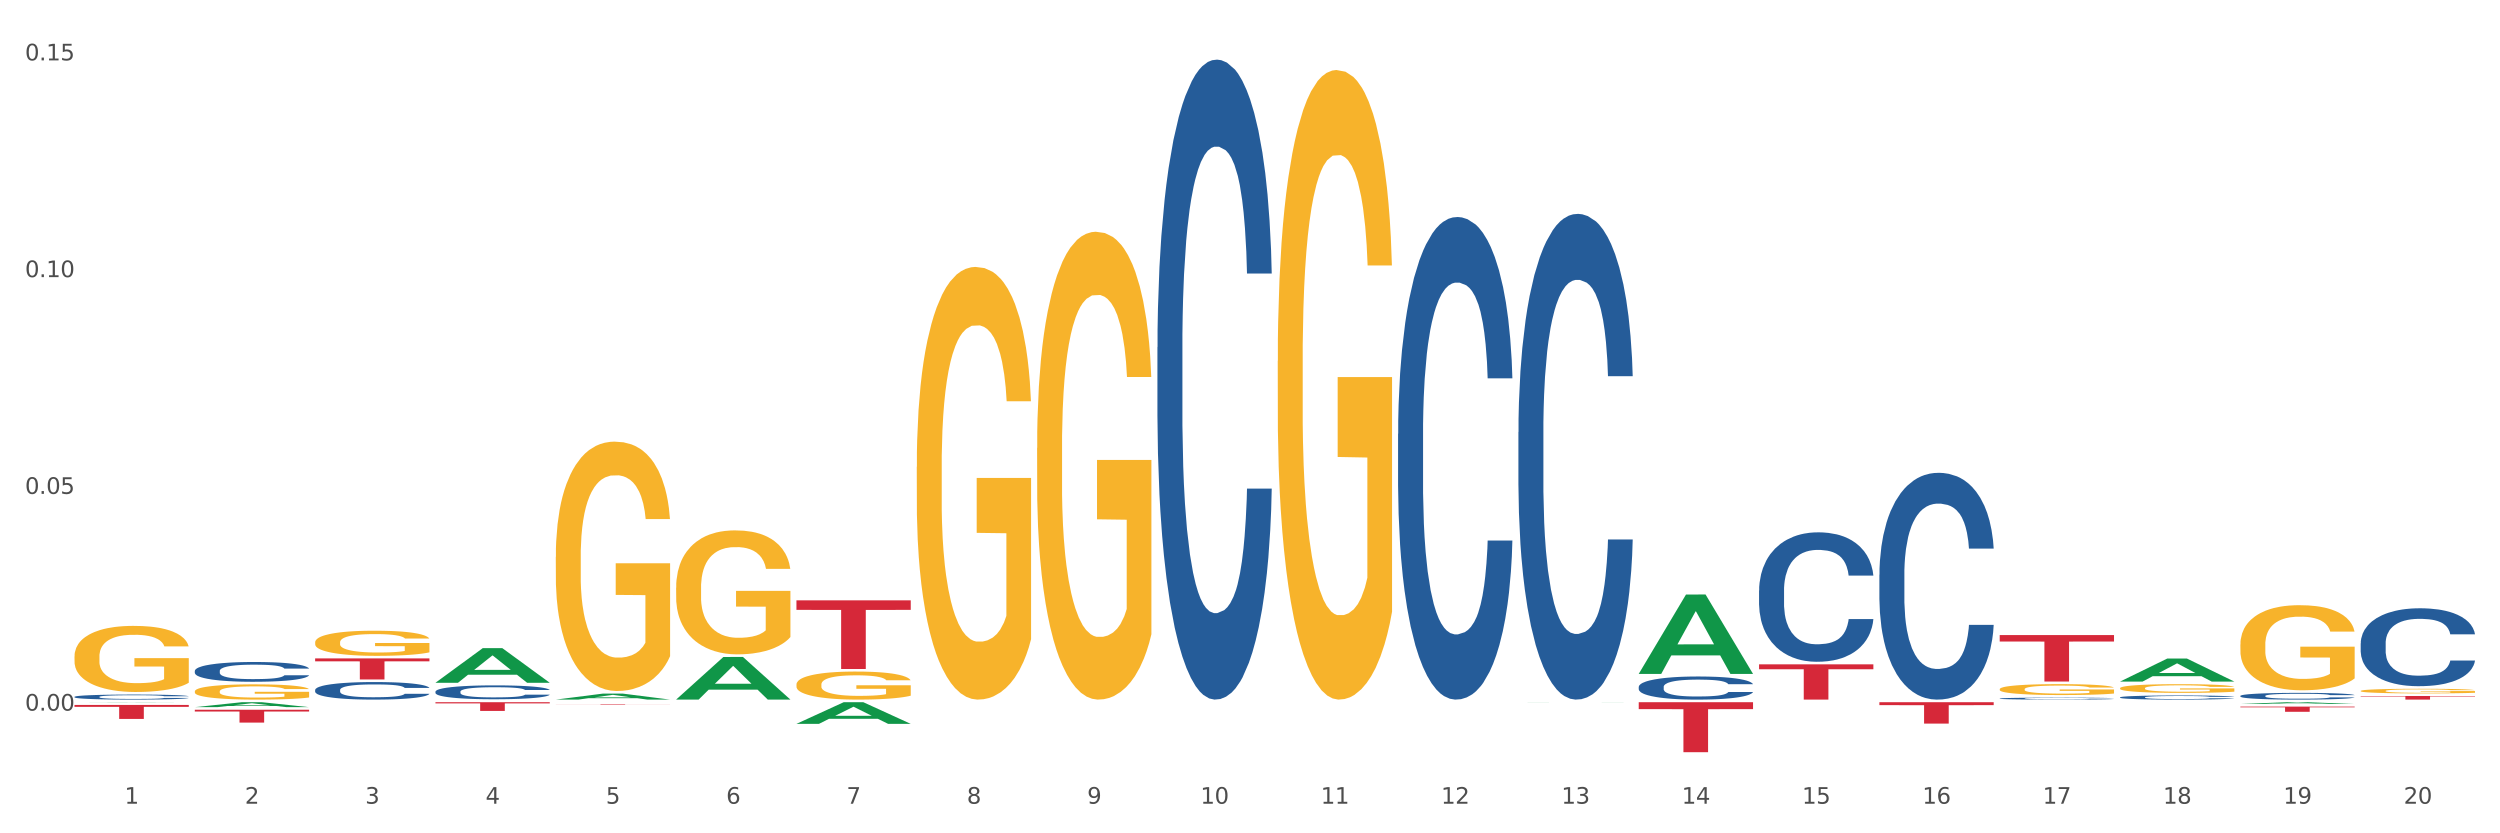 <?xml version="1.0" encoding="utf-8" standalone="no"?>
<!DOCTYPE svg PUBLIC "-//W3C//DTD SVG 1.1//EN"
  "http://www.w3.org/Graphics/SVG/1.1/DTD/svg11.dtd">
<svg xmlns:xlink="http://www.w3.org/1999/xlink" width="1080pt" height="360pt" viewBox="0 0 1080 360" xmlns="http://www.w3.org/2000/svg" version="1.1">
 <rect x="0" y="0" width="1080" height="360" fill="#333333" stroke="none"/>
 <defs>
  <style type="text/css">*{stroke-linejoin: round; stroke-linecap: butt}</style>
 </defs>
 <g id="figure_1">
  <g id="patch_1">
   <path d="M 0 360 
L 1080 360 
L 1080 0 
L 0 0 
z
" style="fill: #ffffff; stroke: #ffffff; stroke-linejoin: miter"/>
  </g>
  <g id="axes_1">
   <g id="matplotlib.axis_1">
    <g id="xtick_1">
     <g id="text_1">
      <!-- 1 -->
      <g style="fill: #4d4d4d" transform="translate(53.812 347.204) scale(0.096 -0.096)">
       <defs>
        <path id="DejaVuSans-31" d="M 794 531 
L 1825 531 
L 1825 4091 
L 703 3866 
L 703 4441 
L 1819 4666 
L 2450 4666 
L 2450 531 
L 3481 531 
L 3481 0 
L 794 0 
L 794 531 
z
" transform="scale(0.016)"/>
       </defs>
       <use xlink:href="#DejaVuSans-31"/>
      </g>
     </g>
    </g>
    <g id="xtick_2">
     <g id="text_2">
      <!-- 2 -->
      <g style="fill: #4d4d4d" transform="translate(105.793 347.204) scale(0.096 -0.096)">
       <defs>
        <path id="DejaVuSans-32" d="M 1228 531 
L 3431 531 
L 3431 0 
L 469 0 
L 469 531 
Q 828 903 1448 1529 
Q 2069 2156 2228 2338 
Q 2531 2678 2651 2914 
Q 2772 3150 2772 3378 
Q 2772 3750 2511 3984 
Q 2250 4219 1831 4219 
Q 1534 4219 1204 4116 
Q 875 4013 500 3803 
L 500 4441 
Q 881 4594 1212 4672 
Q 1544 4750 1819 4750 
Q 2544 4750 2975 4387 
Q 3406 4025 3406 3419 
Q 3406 3131 3298 2873 
Q 3191 2616 2906 2266 
Q 2828 2175 2409 1742 
Q 1991 1309 1228 531 
z
" transform="scale(0.016)"/>
       </defs>
       <use xlink:href="#DejaVuSans-32"/>
      </g>
     </g>
    </g>
    <g id="xtick_3">
     <g id="text_3">
      <!-- 3 -->
      <g style="fill: #4d4d4d" transform="translate(157.774 347.204) scale(0.096 -0.096)">
       <defs>
        <path id="DejaVuSans-33" d="M 2597 2516 
Q 3050 2419 3304 2112 
Q 3559 1806 3559 1356 
Q 3559 666 3084 287 
Q 2609 -91 1734 -91 
Q 1441 -91 1130 -33 
Q 819 25 488 141 
L 488 750 
Q 750 597 1062 519 
Q 1375 441 1716 441 
Q 2309 441 2620 675 
Q 2931 909 2931 1356 
Q 2931 1769 2642 2001 
Q 2353 2234 1838 2234 
L 1294 2234 
L 1294 2753 
L 1863 2753 
Q 2328 2753 2575 2939 
Q 2822 3125 2822 3475 
Q 2822 3834 2567 4026 
Q 2313 4219 1838 4219 
Q 1578 4219 1281 4162 
Q 984 4106 628 3988 
L 628 4550 
Q 988 4650 1302 4700 
Q 1616 4750 1894 4750 
Q 2613 4750 3031 4423 
Q 3450 4097 3450 3541 
Q 3450 3153 3228 2886 
Q 3006 2619 2597 2516 
z
" transform="scale(0.016)"/>
       </defs>
       <use xlink:href="#DejaVuSans-33"/>
      </g>
     </g>
    </g>
    <g id="xtick_4">
     <g id="text_4">
      <!-- 4 -->
      <g style="fill: #4d4d4d" transform="translate(209.756 347.204) scale(0.096 -0.096)">
       <defs>
        <path id="DejaVuSans-34" d="M 2419 4116 
L 825 1625 
L 2419 1625 
L 2419 4116 
z
M 2253 4666 
L 3047 4666 
L 3047 1625 
L 3713 1625 
L 3713 1100 
L 3047 1100 
L 3047 0 
L 2419 0 
L 2419 1100 
L 313 1100 
L 313 1709 
L 2253 4666 
z
" transform="scale(0.016)"/>
       </defs>
       <use xlink:href="#DejaVuSans-34"/>
      </g>
     </g>
    </g>
    <g id="xtick_5">
     <g id="text_5">
      <!-- 5 -->
      <g style="fill: #4d4d4d" transform="translate(261.737 347.204) scale(0.096 -0.096)">
       <defs>
        <path id="DejaVuSans-35" d="M 691 4666 
L 3169 4666 
L 3169 4134 
L 1269 4134 
L 1269 2991 
Q 1406 3038 1543 3061 
Q 1681 3084 1819 3084 
Q 2600 3084 3056 2656 
Q 3513 2228 3513 1497 
Q 3513 744 3044 326 
Q 2575 -91 1722 -91 
Q 1428 -91 1123 -41 
Q 819 9 494 109 
L 494 744 
Q 775 591 1075 516 
Q 1375 441 1709 441 
Q 2250 441 2565 725 
Q 2881 1009 2881 1497 
Q 2881 1984 2565 2268 
Q 2250 2553 1709 2553 
Q 1456 2553 1204 2497 
Q 953 2441 691 2322 
L 691 4666 
z
" transform="scale(0.016)"/>
       </defs>
       <use xlink:href="#DejaVuSans-35"/>
      </g>
     </g>
    </g>
    <g id="xtick_6">
     <g id="text_6">
      <!-- 6 -->
      <g style="fill: #4d4d4d" transform="translate(313.718 347.204) scale(0.096 -0.096)">
       <defs>
        <path id="DejaVuSans-36" d="M 2113 2584 
Q 1688 2584 1439 2293 
Q 1191 2003 1191 1497 
Q 1191 994 1439 701 
Q 1688 409 2113 409 
Q 2538 409 2786 701 
Q 3034 994 3034 1497 
Q 3034 2003 2786 2293 
Q 2538 2584 2113 2584 
z
M 3366 4563 
L 3366 3988 
Q 3128 4100 2886 4159 
Q 2644 4219 2406 4219 
Q 1781 4219 1451 3797 
Q 1122 3375 1075 2522 
Q 1259 2794 1537 2939 
Q 1816 3084 2150 3084 
Q 2853 3084 3261 2657 
Q 3669 2231 3669 1497 
Q 3669 778 3244 343 
Q 2819 -91 2113 -91 
Q 1303 -91 875 529 
Q 447 1150 447 2328 
Q 447 3434 972 4092 
Q 1497 4750 2381 4750 
Q 2619 4750 2861 4703 
Q 3103 4656 3366 4563 
z
" transform="scale(0.016)"/>
       </defs>
       <use xlink:href="#DejaVuSans-36"/>
      </g>
     </g>
    </g>
    <g id="xtick_7">
     <g id="text_7">
      <!-- 7 -->
      <g style="fill: #4d4d4d" transform="translate(365.699 347.204) scale(0.096 -0.096)">
       <defs>
        <path id="DejaVuSans-37" d="M 525 4666 
L 3525 4666 
L 3525 4397 
L 1831 0 
L 1172 0 
L 2766 4134 
L 525 4134 
L 525 4666 
z
" transform="scale(0.016)"/>
       </defs>
       <use xlink:href="#DejaVuSans-37"/>
      </g>
     </g>
    </g>
    <g id="xtick_8">
     <g id="text_8">
      <!-- 8 -->
      <g style="fill: #4d4d4d" transform="translate(417.68 347.204) scale(0.096 -0.096)">
       <defs>
        <path id="DejaVuSans-38" d="M 2034 2216 
Q 1584 2216 1326 1975 
Q 1069 1734 1069 1313 
Q 1069 891 1326 650 
Q 1584 409 2034 409 
Q 2484 409 2743 651 
Q 3003 894 3003 1313 
Q 3003 1734 2745 1975 
Q 2488 2216 2034 2216 
z
M 1403 2484 
Q 997 2584 770 2862 
Q 544 3141 544 3541 
Q 544 4100 942 4425 
Q 1341 4750 2034 4750 
Q 2731 4750 3128 4425 
Q 3525 4100 3525 3541 
Q 3525 3141 3298 2862 
Q 3072 2584 2669 2484 
Q 3125 2378 3379 2068 
Q 3634 1759 3634 1313 
Q 3634 634 3220 271 
Q 2806 -91 2034 -91 
Q 1263 -91 848 271 
Q 434 634 434 1313 
Q 434 1759 690 2068 
Q 947 2378 1403 2484 
z
M 1172 3481 
Q 1172 3119 1398 2916 
Q 1625 2713 2034 2713 
Q 2441 2713 2670 2916 
Q 2900 3119 2900 3481 
Q 2900 3844 2670 4047 
Q 2441 4250 2034 4250 
Q 1625 4250 1398 4047 
Q 1172 3844 1172 3481 
z
" transform="scale(0.016)"/>
       </defs>
       <use xlink:href="#DejaVuSans-38"/>
      </g>
     </g>
    </g>
    <g id="xtick_9">
     <g id="text_9">
      <!-- 9 -->
      <g style="fill: #4d4d4d" transform="translate(469.662 347.204) scale(0.096 -0.096)">
       <defs>
        <path id="DejaVuSans-39" d="M 703 97 
L 703 672 
Q 941 559 1184 500 
Q 1428 441 1663 441 
Q 2288 441 2617 861 
Q 2947 1281 2994 2138 
Q 2813 1869 2534 1725 
Q 2256 1581 1919 1581 
Q 1219 1581 811 2004 
Q 403 2428 403 3163 
Q 403 3881 828 4315 
Q 1253 4750 1959 4750 
Q 2769 4750 3195 4129 
Q 3622 3509 3622 2328 
Q 3622 1225 3098 567 
Q 2575 -91 1691 -91 
Q 1453 -91 1209 -44 
Q 966 3 703 97 
z
M 1959 2075 
Q 2384 2075 2632 2365 
Q 2881 2656 2881 3163 
Q 2881 3666 2632 3958 
Q 2384 4250 1959 4250 
Q 1534 4250 1286 3958 
Q 1038 3666 1038 3163 
Q 1038 2656 1286 2365 
Q 1534 2075 1959 2075 
z
" transform="scale(0.016)"/>
       </defs>
       <use xlink:href="#DejaVuSans-39"/>
      </g>
     </g>
    </g>
    <g id="xtick_10">
     <g id="text_10">
      <!-- 10 -->
      <g style="fill: #4d4d4d" transform="translate(518.589 347.204) scale(0.096 -0.096)">
       <defs>
        <path id="DejaVuSans-30" d="M 2034 4250 
Q 1547 4250 1301 3770 
Q 1056 3291 1056 2328 
Q 1056 1369 1301 889 
Q 1547 409 2034 409 
Q 2525 409 2770 889 
Q 3016 1369 3016 2328 
Q 3016 3291 2770 3770 
Q 2525 4250 2034 4250 
z
M 2034 4750 
Q 2819 4750 3233 4129 
Q 3647 3509 3647 2328 
Q 3647 1150 3233 529 
Q 2819 -91 2034 -91 
Q 1250 -91 836 529 
Q 422 1150 422 2328 
Q 422 3509 836 4129 
Q 1250 4750 2034 4750 
z
" transform="scale(0.016)"/>
       </defs>
       <use xlink:href="#DejaVuSans-31"/>
       <use xlink:href="#DejaVuSans-30" transform="translate(63.623 0)"/>
      </g>
     </g>
    </g>
    <g id="xtick_11">
     <g id="text_11">
      <!-- 11 -->
      <g style="fill: #4d4d4d" transform="translate(570.57 347.204) scale(0.096 -0.096)">
       <use xlink:href="#DejaVuSans-31"/>
       <use xlink:href="#DejaVuSans-31" transform="translate(63.623 0)"/>
      </g>
     </g>
    </g>
    <g id="xtick_12">
     <g id="text_12">
      <!-- 12 -->
      <g style="fill: #4d4d4d" transform="translate(622.551 347.204) scale(0.096 -0.096)">
       <use xlink:href="#DejaVuSans-31"/>
       <use xlink:href="#DejaVuSans-32" transform="translate(63.623 0)"/>
      </g>
     </g>
    </g>
    <g id="xtick_13">
     <g id="text_13">
      <!-- 13 -->
      <g style="fill: #4d4d4d" transform="translate(674.533 347.204) scale(0.096 -0.096)">
       <use xlink:href="#DejaVuSans-31"/>
       <use xlink:href="#DejaVuSans-33" transform="translate(63.623 0)"/>
      </g>
     </g>
    </g>
    <g id="xtick_14">
     <g id="text_14">
      <!-- 14 -->
      <g style="fill: #4d4d4d" transform="translate(726.514 347.204) scale(0.096 -0.096)">
       <use xlink:href="#DejaVuSans-31"/>
       <use xlink:href="#DejaVuSans-34" transform="translate(63.623 0)"/>
      </g>
     </g>
    </g>
    <g id="xtick_15">
     <g id="text_15">
      <!-- 15 -->
      <g style="fill: #4d4d4d" transform="translate(778.495 347.204) scale(0.096 -0.096)">
       <use xlink:href="#DejaVuSans-31"/>
       <use xlink:href="#DejaVuSans-35" transform="translate(63.623 0)"/>
      </g>
     </g>
    </g>
    <g id="xtick_16">
     <g id="text_16">
      <!-- 16 -->
      <g style="fill: #4d4d4d" transform="translate(830.476 347.204) scale(0.096 -0.096)">
       <use xlink:href="#DejaVuSans-31"/>
       <use xlink:href="#DejaVuSans-36" transform="translate(63.623 0)"/>
      </g>
     </g>
    </g>
    <g id="xtick_17">
     <g id="text_17">
      <!-- 17 -->
      <g style="fill: #4d4d4d" transform="translate(882.457 347.204) scale(0.096 -0.096)">
       <use xlink:href="#DejaVuSans-31"/>
       <use xlink:href="#DejaVuSans-37" transform="translate(63.623 0)"/>
      </g>
     </g>
    </g>
    <g id="xtick_18">
     <g id="text_18">
      <!-- 18 -->
      <g style="fill: #4d4d4d" transform="translate(934.439 347.204) scale(0.096 -0.096)">
       <use xlink:href="#DejaVuSans-31"/>
       <use xlink:href="#DejaVuSans-38" transform="translate(63.623 0)"/>
      </g>
     </g>
    </g>
    <g id="xtick_19">
     <g id="text_19">
      <!-- 19 -->
      <g style="fill: #4d4d4d" transform="translate(986.42 347.204) scale(0.096 -0.096)">
       <use xlink:href="#DejaVuSans-31"/>
       <use xlink:href="#DejaVuSans-39" transform="translate(63.623 0)"/>
      </g>
     </g>
    </g>
    <g id="xtick_20">
     <g id="text_20">
      <!-- 20 -->
      <g style="fill: #4d4d4d" transform="translate(1038.401 347.204) scale(0.096 -0.096)">
       <use xlink:href="#DejaVuSans-32"/>
       <use xlink:href="#DejaVuSans-30" transform="translate(63.623 0)"/>
      </g>
     </g>
    </g>
    <g id="xtick_21"/>
    <g id="xtick_22"/>
    <g id="xtick_23"/>
    <g id="xtick_24"/>
    <g id="xtick_25"/>
    <g id="xtick_26"/>
    <g id="xtick_27"/>
    <g id="xtick_28"/>
    <g id="xtick_29"/>
    <g id="xtick_30"/>
    <g id="xtick_31"/>
    <g id="xtick_32"/>
    <g id="xtick_33"/>
    <g id="xtick_34"/>
    <g id="xtick_35"/>
    <g id="xtick_36"/>
    <g id="xtick_37"/>
    <g id="xtick_38"/>
    <g id="xtick_39"/>
   </g>
   <g id="matplotlib.axis_2">
    <g id="ytick_1">
     <g id="text_21">
      <!-- 0.00 -->
      <g style="fill: #4d4d4d" transform="translate(10.8 306.989) scale(0.096 -0.096)">
       <defs>
        <path id="DejaVuSans-2e" d="M 684 794 
L 1344 794 
L 1344 0 
L 684 0 
L 684 794 
z
" transform="scale(0.016)"/>
       </defs>
       <use xlink:href="#DejaVuSans-30"/>
       <use xlink:href="#DejaVuSans-2e" transform="translate(63.623 0)"/>
       <use xlink:href="#DejaVuSans-30" transform="translate(95.41 0)"/>
       <use xlink:href="#DejaVuSans-30" transform="translate(159.033 0)"/>
      </g>
     </g>
    </g>
    <g id="ytick_2">
     <g id="text_22">
      <!-- 0.05 -->
      <g style="fill: #4d4d4d" transform="translate(10.8 213.356) scale(0.096 -0.096)">
       <use xlink:href="#DejaVuSans-30"/>
       <use xlink:href="#DejaVuSans-2e" transform="translate(63.623 0)"/>
       <use xlink:href="#DejaVuSans-30" transform="translate(95.41 0)"/>
       <use xlink:href="#DejaVuSans-35" transform="translate(159.033 0)"/>
      </g>
     </g>
    </g>
    <g id="ytick_3">
     <g id="text_23">
      <!-- 0.10 -->
      <g style="fill: #4d4d4d" transform="translate(10.8 119.723) scale(0.096 -0.096)">
       <use xlink:href="#DejaVuSans-30"/>
       <use xlink:href="#DejaVuSans-2e" transform="translate(63.623 0)"/>
       <use xlink:href="#DejaVuSans-31" transform="translate(95.41 0)"/>
       <use xlink:href="#DejaVuSans-30" transform="translate(159.033 0)"/>
      </g>
     </g>
    </g>
    <g id="ytick_4">
     <g id="text_24">
      <!-- 0.15 -->
      <g style="fill: #4d4d4d" transform="translate(10.8 26.091) scale(0.096 -0.096)">
       <use xlink:href="#DejaVuSans-30"/>
       <use xlink:href="#DejaVuSans-2e" transform="translate(63.623 0)"/>
       <use xlink:href="#DejaVuSans-31" transform="translate(95.41 0)"/>
       <use xlink:href="#DejaVuSans-35" transform="translate(159.033 0)"/>
      </g>
     </g>
    </g>
    <g id="ytick_5"/>
    <g id="ytick_6"/>
    <g id="ytick_7"/>
   </g>
   <g id="PolyCollection_1">
    <path d="M 32.175 303.418 
L 32.226 303.418 
L 52.59 303.342 
L 61.041 303.342 
L 81.557 303.418 
L 71.783 303.418 
L 67.353 303.4 
L 46.328 303.4 
L 46.175 303.4 
L 41.899 303.418 
L 32.175 303.418 
L 32.175 303.418 
L 48.975 303.389 
L 64.706 303.389 
L 56.917 303.358 
L 56.815 303.358 
L 56.713 303.358 
L 48.924 303.389 
L 48.975 303.389 
L 32.175 303.418 
z
" clip-path="url(#pb444ccdc74)" style="fill: #109648"/>
    <path d="M 84.156 305.488 
L 84.207 305.486 
L 104.571 303.344 
L 113.022 303.342 
L 133.538 305.492 
L 123.764 305.492 
L 119.335 304.992 
L 98.309 304.992 
L 98.156 305 
L 93.88 305.492 
L 84.156 305.492 
L 84.156 305.488 
L 100.956 304.693 
L 116.687 304.691 
L 108.898 303.8 
L 108.796 303.796 
L 108.695 303.802 
L 100.905 304.691 
L 100.956 304.693 
L 84.156 305.488 
z
" clip-path="url(#pb444ccdc74)" style="fill: #109648"/>
    <path d="M 188.119 294.94 
L 188.17 294.926 
L 208.533 280.002 
L 216.984 279.988 
L 237.501 294.968 
L 227.726 294.968 
L 223.297 291.48 
L 202.271 291.48 
L 202.119 291.536 
L 197.842 294.968 
L 188.119 294.968 
L 188.119 294.94 
L 204.919 289.398 
L 220.65 289.384 
L 212.861 283.181 
L 212.759 283.153 
L 212.657 283.195 
L 204.868 289.384 
L 204.919 289.398 
L 188.119 294.94 
z
" clip-path="url(#pb444ccdc74)" style="fill: #109648"/>
    <path d="M 240.1 302.226 
L 240.151 302.224 
L 260.514 299.63 
L 268.965 299.627 
L 289.482 302.231 
L 279.707 302.231 
L 275.278 301.625 
L 254.253 301.625 
L 254.1 301.635 
L 249.824 302.231 
L 240.1 302.231 
L 240.1 302.226 
L 256.9 301.263 
L 272.631 301.261 
L 264.842 300.182 
L 264.74 300.178 
L 264.638 300.185 
L 256.849 301.261 
L 256.9 301.263 
L 240.1 302.226 
z
" clip-path="url(#pb444ccdc74)" style="fill: #109648"/>
    <path d="M 292.081 302.197 
L 292.132 302.179 
L 312.496 283.815 
L 320.947 283.798 
L 341.463 302.231 
L 331.689 302.231 
L 327.259 297.939 
L 306.234 297.939 
L 306.081 298.008 
L 301.805 302.231 
L 292.081 302.231 
L 292.081 302.197 
L 308.881 295.377 
L 324.612 295.36 
L 316.823 287.727 
L 316.721 287.692 
L 316.619 287.744 
L 308.83 295.36 
L 308.881 295.377 
L 292.081 302.197 
z
" clip-path="url(#pb444ccdc74)" style="fill: #109648"/>
    <path d="M 344.062 312.695 
L 344.113 312.686 
L 364.477 303.351 
L 372.928 303.342 
L 393.444 312.712 
L 383.67 312.712 
L 379.241 310.53 
L 358.215 310.53 
L 358.062 310.566 
L 353.786 312.712 
L 344.062 312.712 
L 344.062 312.695 
L 360.862 309.228 
L 376.593 309.219 
L 368.804 305.339 
L 368.702 305.321 
L 368.601 305.348 
L 360.811 309.219 
L 360.862 309.228 
L 344.062 312.695 
z
" clip-path="url(#pb444ccdc74)" style="fill: #109648"/>
    <path d="M 759.912 286.998 
L 809.294 286.998 
L 809.294 289.115 
L 789.869 289.129 
L 789.869 302.231 
L 779.22 302.231 
L 779.22 289.129 
L 759.912 289.115 
L 759.912 287.013 
L 759.912 286.998 
z
" clip-path="url(#pb444ccdc74)" style="fill: #d62839"/>
    <path d="M 967.837 305.246 
L 1017.219 305.246 
L 1017.219 305.561 
L 997.794 305.563 
L 997.794 307.509 
L 987.145 307.509 
L 987.145 305.563 
L 967.837 305.561 
L 967.837 305.248 
L 967.837 305.246 
z
" clip-path="url(#pb444ccdc74)" style="fill: #d62839"/>
    <path d="M 1019.818 300.667 
L 1069.2 300.667 
L 1069.2 300.884 
L 1049.775 300.886 
L 1049.775 302.231 
L 1039.126 302.231 
L 1039.126 300.886 
L 1019.818 300.884 
L 1019.818 300.668 
L 1019.818 300.667 
z
" clip-path="url(#pb444ccdc74)" style="fill: #d62839"/>
    <path d="M 32.175 304.528 
L 81.557 304.528 
L 81.557 305.37 
L 62.132 305.375 
L 62.132 310.583 
L 51.483 310.583 
L 51.483 305.375 
L 32.175 305.37 
L 32.175 304.534 
L 32.175 304.528 
z
" clip-path="url(#pb444ccdc74)" style="fill: #d62839"/>
    <path d="M 863.874 297.727 
L 863.933 297.722 
L 863.933 297.567 
L 864.049 297.434 
L 864.632 297.111 
L 865.507 296.844 
L 866.148 296.701 
L 866.789 296.585 
L 867.547 296.469 
L 868.48 296.348 
L 870.171 296.172 
L 871.22 296.081 
L 872.503 295.986 
L 874.835 295.849 
L 876.526 295.771 
L 878.275 295.706 
L 881.132 295.629 
L 882.997 295.594 
L 884.98 295.569 
L 887.37 295.551 
L 889.177 295.547 
L 893.142 295.56 
L 896.524 295.599 
L 898.156 295.629 
L 900.255 295.681 
L 901.363 295.715 
L 903.17 295.784 
L 905.036 295.874 
L 906.318 295.952 
L 908.242 296.098 
L 909.7 296.245 
L 911.041 296.426 
L 911.741 296.551 
L 912.265 296.667 
L 912.732 296.801 
L 913.198 297.012 
L 902.704 297.012 
L 902.296 296.861 
L 901.654 296.719 
L 900.721 296.581 
L 899.905 296.495 
L 898.506 296.387 
L 897.223 296.318 
L 895.882 296.266 
L 894.25 296.223 
L 892.967 296.202 
L 891.16 296.185 
L 887.603 296.189 
L 885.213 296.223 
L 883.58 296.266 
L 882.531 296.305 
L 881.598 296.348 
L 880.549 296.409 
L 879.324 296.499 
L 878.45 296.581 
L 877.575 296.684 
L 876.876 296.788 
L 876.234 296.908 
L 875.71 297.037 
L 875.302 297.171 
L 874.952 297.335 
L 874.66 297.606 
L 874.66 298.196 
L 874.777 298.33 
L 875.068 298.506 
L 875.418 298.64 
L 876.001 298.799 
L 876.526 298.907 
L 877.517 299.062 
L 878.625 299.191 
L 879.499 299.273 
L 880.374 299.342 
L 881.89 299.437 
L 883.58 299.514 
L 885.038 299.562 
L 887.02 299.605 
L 888.361 299.622 
L 889.527 299.63 
L 892.384 299.63 
L 894.425 299.618 
L 896.699 299.587 
L 898.448 299.549 
L 899.905 299.501 
L 901.538 299.424 
L 902.587 299.351 
L 902.587 298.45 
L 889.761 298.446 
L 889.761 297.847 
L 913.256 297.847 
L 913.256 299.605 
L 912.265 299.695 
L 911.158 299.777 
L 909.991 299.85 
L 908.242 299.941 
L 906.143 300.027 
L 904.278 300.087 
L 902.296 300.139 
L 899.963 300.186 
L 896.932 300.229 
L 895.066 300.246 
L 892.734 300.259 
L 889.994 300.264 
L 887.603 300.255 
L 885.271 300.234 
L 882.823 300.195 
L 880.432 300.139 
L 878.625 300.083 
L 876.817 300.014 
L 874.893 299.923 
L 873.378 299.837 
L 872.211 299.76 
L 870.929 299.661 
L 869.53 299.531 
L 868.48 299.415 
L 867.547 299.295 
L 866.556 299.139 
L 865.857 299.006 
L 865.157 298.838 
L 864.749 298.713 
L 864.282 298.519 
L 863.933 298.248 
L 863.874 297.727 
z
" clip-path="url(#pb444ccdc74)" style="fill: #f7b32b"/>
    <path d="M 707.931 303.342 
L 757.313 303.342 
L 757.313 306.344 
L 737.888 306.365 
L 737.888 324.95 
L 727.239 324.95 
L 727.239 306.365 
L 707.931 306.344 
L 707.931 303.362 
L 707.931 303.342 
z
" clip-path="url(#pb444ccdc74)" style="fill: #d62839"/>
    <path d="M 188.119 303.342 
L 237.501 303.342 
L 237.501 303.868 
L 218.076 303.872 
L 218.076 307.129 
L 207.427 307.129 
L 207.427 303.872 
L 188.119 303.868 
L 188.119 303.345 
L 188.119 303.342 
z
" clip-path="url(#pb444ccdc74)" style="fill: #d62839"/>
    <path d="M 240.1 304.138 
L 289.482 304.138 
L 289.482 304.168 
L 270.057 304.168 
L 270.057 304.354 
L 259.408 304.354 
L 259.408 304.168 
L 240.1 304.168 
L 240.1 304.138 
L 240.1 304.138 
z
" clip-path="url(#pb444ccdc74)" style="fill: #d62839"/>
    <path d="M 344.062 259.346 
L 393.444 259.346 
L 393.444 263.467 
L 374.019 263.495 
L 374.019 289.001 
L 363.37 289.001 
L 363.37 263.495 
L 344.062 263.467 
L 344.062 259.374 
L 344.062 259.346 
z
" clip-path="url(#pb444ccdc74)" style="fill: #d62839"/>
    <path d="M 655.949 303.371 
L 656 303.371 
L 676.364 303.342 
L 684.815 303.342 
L 705.332 303.371 
L 695.557 303.371 
L 691.128 303.364 
L 670.102 303.364 
L 669.95 303.364 
L 665.673 303.371 
L 655.949 303.371 
L 655.949 303.371 
L 672.75 303.36 
L 688.481 303.36 
L 680.691 303.348 
L 680.59 303.348 
L 680.488 303.348 
L 672.699 303.36 
L 672.75 303.36 
L 655.949 303.371 
z
" clip-path="url(#pb444ccdc74)" style="fill: #109648"/>
    <path d="M 136.137 277.485 
L 136.196 277.475 
L 136.196 277.118 
L 136.312 276.81 
L 136.895 276.066 
L 137.77 275.451 
L 138.411 275.124 
L 139.053 274.856 
L 139.81 274.588 
L 140.743 274.311 
L 142.434 273.904 
L 143.484 273.696 
L 144.766 273.477 
L 147.098 273.16 
L 148.789 272.981 
L 150.538 272.833 
L 153.395 272.654 
L 155.261 272.575 
L 157.243 272.515 
L 159.633 272.476 
L 161.441 272.466 
L 165.405 272.495 
L 168.787 272.585 
L 170.419 272.654 
L 172.518 272.773 
L 173.626 272.853 
L 175.433 273.011 
L 177.299 273.22 
L 178.582 273.398 
L 180.506 273.735 
L 181.963 274.073 
L 183.304 274.489 
L 184.004 274.777 
L 184.528 275.045 
L 184.995 275.352 
L 185.461 275.838 
L 174.967 275.838 
L 174.559 275.491 
L 173.917 275.164 
L 172.985 274.846 
L 172.168 274.648 
L 170.769 274.4 
L 169.486 274.241 
L 168.145 274.122 
L 166.513 274.023 
L 165.23 273.973 
L 163.423 273.934 
L 159.866 273.944 
L 157.476 274.023 
L 155.844 274.122 
L 154.794 274.211 
L 153.861 274.311 
L 152.812 274.45 
L 151.588 274.658 
L 150.713 274.846 
L 149.838 275.084 
L 149.139 275.322 
L 148.498 275.6 
L 147.973 275.898 
L 147.565 276.205 
L 147.215 276.582 
L 146.923 277.207 
L 146.923 278.566 
L 147.04 278.874 
L 147.331 279.28 
L 147.681 279.588 
L 148.264 279.955 
L 148.789 280.203 
L 149.78 280.56 
L 150.888 280.857 
L 151.762 281.046 
L 152.637 281.205 
L 154.153 281.423 
L 155.844 281.601 
L 157.301 281.71 
L 159.283 281.81 
L 160.624 281.849 
L 161.79 281.869 
L 164.647 281.869 
L 166.688 281.839 
L 168.962 281.77 
L 170.711 281.681 
L 172.168 281.572 
L 173.801 281.393 
L 174.85 281.224 
L 174.85 279.151 
L 162.024 279.141 
L 162.024 277.763 
L 185.52 277.763 
L 185.52 281.81 
L 184.528 282.018 
L 183.421 282.206 
L 182.255 282.375 
L 180.506 282.583 
L 178.407 282.782 
L 176.541 282.921 
L 174.559 283.04 
L 172.227 283.149 
L 169.195 283.248 
L 167.329 283.288 
L 164.997 283.317 
L 162.257 283.327 
L 159.866 283.307 
L 157.534 283.258 
L 155.086 283.169 
L 152.695 283.04 
L 150.888 282.911 
L 149.081 282.752 
L 147.157 282.544 
L 145.641 282.345 
L 144.475 282.167 
L 143.192 281.939 
L 141.793 281.641 
L 140.743 281.373 
L 139.81 281.095 
L 138.819 280.738 
L 138.12 280.431 
L 137.42 280.044 
L 137.012 279.756 
L 136.546 279.31 
L 136.196 278.685 
L 136.137 277.485 
z
" clip-path="url(#pb444ccdc74)" style="fill: #f7b32b"/>
    <path d="M 84.156 298.685 
L 84.215 298.679 
L 84.215 298.462 
L 84.331 298.275 
L 84.914 297.824 
L 85.789 297.45 
L 86.43 297.252 
L 87.071 297.089 
L 87.829 296.927 
L 88.762 296.758 
L 90.453 296.511 
L 91.502 296.385 
L 92.785 296.252 
L 95.117 296.06 
L 96.808 295.951 
L 98.557 295.861 
L 101.414 295.752 
L 103.279 295.704 
L 105.262 295.668 
L 107.652 295.644 
L 109.459 295.638 
L 113.424 295.656 
L 116.806 295.71 
L 118.438 295.752 
L 120.537 295.825 
L 121.645 295.873 
L 123.452 295.969 
L 125.318 296.096 
L 126.6 296.204 
L 128.524 296.409 
L 129.982 296.613 
L 131.323 296.866 
L 132.022 297.041 
L 132.547 297.204 
L 133.014 297.39 
L 133.48 297.685 
L 122.986 297.685 
L 122.577 297.475 
L 121.936 297.276 
L 121.003 297.083 
L 120.187 296.963 
L 118.788 296.812 
L 117.505 296.716 
L 116.164 296.644 
L 114.532 296.583 
L 113.249 296.553 
L 111.442 296.529 
L 107.885 296.535 
L 105.495 296.583 
L 103.862 296.644 
L 102.813 296.698 
L 101.88 296.758 
L 100.831 296.842 
L 99.606 296.969 
L 98.732 297.083 
L 97.857 297.228 
L 97.158 297.372 
L 96.516 297.541 
L 95.992 297.721 
L 95.583 297.908 
L 95.234 298.137 
L 94.942 298.516 
L 94.942 299.341 
L 95.059 299.528 
L 95.35 299.775 
L 95.7 299.961 
L 96.283 300.184 
L 96.808 300.335 
L 97.799 300.551 
L 98.907 300.732 
L 99.781 300.846 
L 100.656 300.943 
L 102.172 301.075 
L 103.862 301.184 
L 105.32 301.25 
L 107.302 301.31 
L 108.643 301.334 
L 109.809 301.346 
L 112.666 301.346 
L 114.707 301.328 
L 116.98 301.286 
L 118.73 301.232 
L 120.187 301.166 
L 121.82 301.057 
L 122.869 300.955 
L 122.869 299.696 
L 110.042 299.69 
L 110.042 298.853 
L 133.538 298.853 
L 133.538 301.31 
L 132.547 301.437 
L 131.439 301.551 
L 130.273 301.653 
L 128.524 301.78 
L 126.425 301.9 
L 124.56 301.985 
L 122.577 302.057 
L 120.245 302.123 
L 117.214 302.183 
L 115.348 302.207 
L 113.016 302.225 
L 110.276 302.231 
L 107.885 302.219 
L 105.553 302.189 
L 103.104 302.135 
L 100.714 302.057 
L 98.907 301.978 
L 97.099 301.882 
L 95.175 301.756 
L 93.659 301.635 
L 92.493 301.527 
L 91.211 301.388 
L 89.812 301.208 
L 88.762 301.045 
L 87.829 300.877 
L 86.838 300.66 
L 86.138 300.473 
L 85.439 300.238 
L 85.031 300.064 
L 84.564 299.793 
L 84.215 299.413 
L 84.156 298.685 
z
" clip-path="url(#pb444ccdc74)" style="fill: #f7b32b"/>
    <path d="M 292.081 253.876 
L 292.139 253.827 
L 292.139 252.066 
L 292.256 250.55 
L 292.839 246.881 
L 293.713 243.849 
L 294.355 242.234 
L 294.996 240.914 
L 295.754 239.593 
L 296.687 238.223 
L 298.378 236.218 
L 299.427 235.19 
L 300.71 234.114 
L 303.042 232.549 
L 304.733 231.669 
L 306.482 230.935 
L 309.339 230.054 
L 311.204 229.663 
L 313.186 229.37 
L 315.577 229.174 
L 317.384 229.125 
L 321.349 229.272 
L 324.73 229.712 
L 326.363 230.054 
L 328.462 230.641 
L 329.569 231.033 
L 331.377 231.815 
L 333.243 232.843 
L 334.525 233.723 
L 336.449 235.386 
L 337.907 237.049 
L 339.248 239.104 
L 339.947 240.522 
L 340.472 241.843 
L 340.938 243.359 
L 341.405 245.756 
L 330.91 245.756 
L 330.502 244.044 
L 329.861 242.43 
L 328.928 240.865 
L 328.112 239.886 
L 326.713 238.663 
L 325.43 237.881 
L 324.089 237.294 
L 322.457 236.805 
L 321.174 236.56 
L 319.367 236.364 
L 315.81 236.413 
L 313.42 236.805 
L 311.787 237.294 
L 310.738 237.734 
L 309.805 238.223 
L 308.756 238.908 
L 307.531 239.935 
L 306.657 240.865 
L 305.782 242.039 
L 305.082 243.213 
L 304.441 244.582 
L 303.916 246.05 
L 303.508 247.566 
L 303.158 249.425 
L 302.867 252.507 
L 302.867 259.208 
L 302.984 260.724 
L 303.275 262.73 
L 303.625 264.246 
L 304.208 266.056 
L 304.733 267.279 
L 305.724 269.04 
L 306.832 270.508 
L 307.706 271.437 
L 308.581 272.22 
L 310.096 273.296 
L 311.787 274.176 
L 313.245 274.714 
L 315.227 275.203 
L 316.568 275.399 
L 317.734 275.497 
L 320.591 275.497 
L 322.631 275.35 
L 324.905 275.008 
L 326.654 274.568 
L 328.112 274.029 
L 329.744 273.149 
L 330.794 272.317 
L 330.794 262.094 
L 317.967 262.045 
L 317.967 255.246 
L 341.463 255.246 
L 341.463 275.203 
L 340.472 276.231 
L 339.364 277.16 
L 338.198 277.992 
L 336.449 279.019 
L 334.35 279.997 
L 332.485 280.682 
L 330.502 281.269 
L 328.17 281.807 
L 325.138 282.296 
L 323.273 282.492 
L 320.941 282.639 
L 318.2 282.688 
L 315.81 282.59 
L 313.478 282.345 
L 311.029 281.905 
L 308.639 281.269 
L 306.832 280.633 
L 305.024 279.85 
L 303.1 278.823 
L 301.584 277.845 
L 300.418 276.964 
L 299.136 275.839 
L 297.736 274.372 
L 296.687 273.051 
L 295.754 271.682 
L 294.763 269.921 
L 294.063 268.404 
L 293.364 266.496 
L 292.956 265.078 
L 292.489 262.877 
L 292.139 259.795 
L 292.081 253.876 
z
" clip-path="url(#pb444ccdc74)" style="fill: #f7b32b"/>
    <path d="M 240.1 240.566 
L 240.158 240.468 
L 240.158 236.926 
L 240.275 233.876 
L 240.858 226.497 
L 241.732 220.397 
L 242.374 217.15 
L 243.015 214.493 
L 243.773 211.837 
L 244.706 209.082 
L 246.396 205.048 
L 247.446 202.982 
L 248.729 200.817 
L 251.061 197.669 
L 252.751 195.898 
L 254.501 194.422 
L 257.357 192.651 
L 259.223 191.864 
L 261.205 191.274 
L 263.596 190.88 
L 265.403 190.782 
L 269.368 191.077 
L 272.749 191.962 
L 274.382 192.651 
L 276.481 193.832 
L 277.588 194.619 
L 279.396 196.193 
L 281.261 198.259 
L 282.544 200.03 
L 284.468 203.375 
L 285.926 206.721 
L 287.266 210.853 
L 287.966 213.706 
L 288.491 216.363 
L 288.957 219.413 
L 289.424 224.234 
L 278.929 224.234 
L 278.521 220.79 
L 277.88 217.543 
L 276.947 214.395 
L 276.131 212.427 
L 274.731 209.967 
L 273.449 208.393 
L 272.108 207.212 
L 270.475 206.229 
L 269.193 205.737 
L 267.385 205.343 
L 263.829 205.441 
L 261.438 206.229 
L 259.806 207.212 
L 258.757 208.098 
L 257.824 209.082 
L 256.774 210.459 
L 255.55 212.525 
L 254.675 214.395 
L 253.801 216.756 
L 253.101 219.117 
L 252.46 221.872 
L 251.935 224.824 
L 251.527 227.874 
L 251.177 231.613 
L 250.886 237.811 
L 250.886 251.291 
L 251.002 254.341 
L 251.294 258.375 
L 251.644 261.425 
L 252.227 265.065 
L 252.751 267.525 
L 253.743 271.067 
L 254.85 274.018 
L 255.725 275.888 
L 256.599 277.462 
L 258.115 279.626 
L 259.806 281.397 
L 261.264 282.48 
L 263.246 283.464 
L 264.587 283.857 
L 265.753 284.054 
L 268.61 284.054 
L 270.65 283.759 
L 272.924 283.07 
L 274.673 282.185 
L 276.131 281.102 
L 277.763 279.331 
L 278.813 277.659 
L 278.813 257.095 
L 265.986 256.997 
L 265.986 243.321 
L 289.482 243.321 
L 289.482 283.464 
L 288.491 285.53 
L 287.383 287.399 
L 286.217 289.072 
L 284.468 291.138 
L 282.369 293.106 
L 280.503 294.483 
L 278.521 295.664 
L 276.189 296.746 
L 273.157 297.73 
L 271.292 298.124 
L 268.96 298.419 
L 266.219 298.517 
L 263.829 298.32 
L 261.497 297.828 
L 259.048 296.943 
L 256.658 295.664 
L 254.85 294.385 
L 253.043 292.811 
L 251.119 290.744 
L 249.603 288.777 
L 248.437 287.006 
L 247.154 284.743 
L 245.755 281.791 
L 244.706 279.135 
L 243.773 276.38 
L 242.782 272.838 
L 242.082 269.788 
L 241.382 265.95 
L 240.974 263.097 
L 240.508 258.67 
L 240.158 252.471 
L 240.1 240.566 
z
" clip-path="url(#pb444ccdc74)" style="fill: #f7b32b"/>
    <path d="M 344.062 295.712 
L 344.121 295.701 
L 344.121 295.303 
L 344.237 294.96 
L 344.82 294.129 
L 345.695 293.443 
L 346.336 293.078 
L 346.977 292.779 
L 347.735 292.48 
L 348.668 292.17 
L 350.359 291.717 
L 351.408 291.484 
L 352.691 291.241 
L 355.023 290.887 
L 356.714 290.687 
L 358.463 290.521 
L 361.32 290.322 
L 363.185 290.233 
L 365.168 290.167 
L 367.558 290.123 
L 369.365 290.112 
L 373.33 290.145 
L 376.712 290.245 
L 378.344 290.322 
L 380.443 290.455 
L 381.551 290.543 
L 383.358 290.72 
L 385.224 290.953 
L 386.506 291.152 
L 388.43 291.528 
L 389.888 291.905 
L 391.229 292.37 
L 391.928 292.691 
L 392.453 292.989 
L 392.92 293.333 
L 393.386 293.875 
L 382.892 293.875 
L 382.484 293.488 
L 381.842 293.122 
L 380.909 292.768 
L 380.093 292.547 
L 378.694 292.27 
L 377.411 292.093 
L 376.07 291.96 
L 374.438 291.849 
L 373.155 291.794 
L 371.348 291.75 
L 367.791 291.761 
L 365.401 291.849 
L 363.768 291.96 
L 362.719 292.06 
L 361.786 292.17 
L 360.737 292.325 
L 359.512 292.558 
L 358.638 292.768 
L 357.763 293.034 
L 357.064 293.299 
L 356.422 293.609 
L 355.898 293.941 
L 355.489 294.284 
L 355.14 294.705 
L 354.848 295.402 
L 354.848 296.919 
L 354.965 297.262 
L 355.256 297.716 
L 355.606 298.059 
L 356.189 298.468 
L 356.714 298.745 
L 357.705 299.143 
L 358.813 299.475 
L 359.687 299.686 
L 360.562 299.863 
L 362.078 300.106 
L 363.768 300.306 
L 365.226 300.427 
L 367.208 300.538 
L 368.549 300.582 
L 369.715 300.604 
L 372.572 300.604 
L 374.613 300.571 
L 376.886 300.494 
L 378.636 300.394 
L 380.093 300.272 
L 381.726 300.073 
L 382.775 299.885 
L 382.775 297.572 
L 369.948 297.561 
L 369.948 296.022 
L 393.444 296.022 
L 393.444 300.538 
L 392.453 300.77 
L 391.345 300.981 
L 390.179 301.169 
L 388.43 301.401 
L 386.331 301.623 
L 384.466 301.778 
L 382.484 301.91 
L 380.151 302.032 
L 377.12 302.143 
L 375.254 302.187 
L 372.922 302.22 
L 370.182 302.231 
L 367.791 302.209 
L 365.459 302.154 
L 363.011 302.054 
L 360.62 301.91 
L 358.813 301.767 
L 357.005 301.589 
L 355.081 301.357 
L 353.566 301.136 
L 352.399 300.936 
L 351.117 300.682 
L 349.718 300.35 
L 348.668 300.051 
L 347.735 299.741 
L 346.744 299.343 
L 346.045 298.999 
L 345.345 298.568 
L 344.937 298.247 
L 344.47 297.749 
L 344.121 297.051 
L 344.062 295.712 
z
" clip-path="url(#pb444ccdc74)" style="fill: #f7b32b"/>
    <path d="M 396.043 201.683 
L 396.102 201.512 
L 396.102 195.367 
L 396.218 190.075 
L 396.801 177.271 
L 397.676 166.687 
L 398.317 161.054 
L 398.959 156.445 
L 399.716 151.835 
L 400.649 147.055 
L 402.34 140.056 
L 403.39 136.471 
L 404.672 132.716 
L 407.004 127.253 
L 408.695 124.18 
L 410.444 121.62 
L 413.301 118.547 
L 415.167 117.181 
L 417.149 116.157 
L 419.539 115.474 
L 421.347 115.303 
L 425.311 115.815 
L 428.693 117.352 
L 430.325 118.547 
L 432.424 120.595 
L 433.532 121.961 
L 435.339 124.692 
L 437.205 128.277 
L 438.488 131.35 
L 440.412 137.154 
L 441.869 142.958 
L 443.21 150.128 
L 443.91 155.079 
L 444.434 159.688 
L 444.901 164.98 
L 445.367 173.345 
L 434.873 173.345 
L 434.465 167.37 
L 433.823 161.737 
L 432.891 156.274 
L 432.074 152.86 
L 430.675 148.592 
L 429.392 145.86 
L 428.051 143.812 
L 426.419 142.105 
L 425.136 141.251 
L 423.329 140.568 
L 419.773 140.739 
L 417.382 142.105 
L 415.75 143.812 
L 414.7 145.348 
L 413.767 147.055 
L 412.718 149.445 
L 411.494 153.03 
L 410.619 156.274 
L 409.744 160.371 
L 409.045 164.468 
L 408.404 169.248 
L 407.879 174.369 
L 407.471 179.661 
L 407.121 186.148 
L 406.829 196.903 
L 406.829 220.29 
L 406.946 225.582 
L 407.237 232.581 
L 407.587 237.873 
L 408.17 244.19 
L 408.695 248.458 
L 409.686 254.603 
L 410.794 259.724 
L 411.668 262.968 
L 412.543 265.699 
L 414.059 269.455 
L 415.75 272.528 
L 417.207 274.406 
L 419.189 276.113 
L 420.53 276.796 
L 421.696 277.137 
L 424.553 277.137 
L 426.594 276.625 
L 428.868 275.43 
L 430.617 273.893 
L 432.074 272.016 
L 433.707 268.943 
L 434.756 266.041 
L 434.756 230.362 
L 421.93 230.192 
L 421.93 206.463 
L 445.426 206.463 
L 445.426 276.113 
L 444.434 279.698 
L 443.327 282.941 
L 442.161 285.843 
L 440.412 289.428 
L 438.313 292.842 
L 436.447 295.232 
L 434.465 297.281 
L 432.133 299.159 
L 429.101 300.866 
L 427.235 301.549 
L 424.903 302.061 
L 422.163 302.231 
L 419.773 301.89 
L 417.44 301.036 
L 414.992 299.5 
L 412.601 297.281 
L 410.794 295.062 
L 408.987 292.33 
L 407.063 288.745 
L 405.547 285.331 
L 404.381 282.258 
L 403.098 278.332 
L 401.699 273.211 
L 400.649 268.601 
L 399.716 263.821 
L 398.725 257.676 
L 398.026 252.384 
L 397.326 245.726 
L 396.918 240.776 
L 396.452 233.094 
L 396.102 222.339 
L 396.043 201.683 
z
" clip-path="url(#pb444ccdc74)" style="fill: #f7b32b"/>
    <path d="M 551.987 155.925 
L 552.045 155.677 
L 552.045 146.734 
L 552.162 139.034 
L 552.745 120.404 
L 553.619 105.003 
L 554.261 96.806 
L 554.902 90.1 
L 555.66 83.393 
L 556.593 76.438 
L 558.284 66.253 
L 559.333 61.037 
L 560.616 55.572 
L 562.948 47.624 
L 564.639 43.152 
L 566.388 39.426 
L 569.245 34.955 
L 571.11 32.968 
L 573.093 31.478 
L 575.483 30.484 
L 577.29 30.236 
L 581.255 30.981 
L 584.636 33.216 
L 586.269 34.955 
L 588.368 37.936 
L 589.475 39.923 
L 591.283 43.898 
L 593.149 49.114 
L 594.431 53.585 
L 596.355 62.031 
L 597.813 70.476 
L 599.154 80.909 
L 599.853 88.112 
L 600.378 94.819 
L 600.844 102.519 
L 601.311 114.691 
L 590.816 114.691 
L 590.408 105.997 
L 589.767 97.8 
L 588.834 89.851 
L 588.018 84.883 
L 586.619 78.673 
L 585.336 74.699 
L 583.995 71.718 
L 582.363 69.234 
L 581.08 67.992 
L 579.273 66.999 
L 575.716 67.247 
L 573.326 69.234 
L 571.693 71.718 
L 570.644 73.954 
L 569.711 76.438 
L 568.662 79.915 
L 567.437 85.132 
L 566.563 89.851 
L 565.688 95.813 
L 564.988 101.774 
L 564.347 108.729 
L 563.822 116.181 
L 563.414 123.882 
L 563.064 133.321 
L 562.773 148.97 
L 562.773 183 
L 562.89 190.701 
L 563.181 200.885 
L 563.531 208.585 
L 564.114 217.776 
L 564.639 223.986 
L 565.63 232.928 
L 566.738 240.38 
L 567.612 245.1 
L 568.487 249.074 
L 570.002 254.539 
L 571.693 259.01 
L 573.151 261.743 
L 575.133 264.227 
L 576.474 265.22 
L 577.64 265.717 
L 580.497 265.717 
L 582.537 264.972 
L 584.811 263.233 
L 586.56 260.997 
L 588.018 258.265 
L 589.65 253.794 
L 590.7 249.571 
L 590.7 197.656 
L 577.873 197.407 
L 577.873 162.88 
L 601.369 162.88 
L 601.369 264.227 
L 600.378 269.443 
L 599.27 274.162 
L 598.104 278.385 
L 596.355 283.602 
L 594.256 288.569 
L 592.391 292.047 
L 590.408 295.028 
L 588.076 297.76 
L 585.044 300.244 
L 583.179 301.238 
L 580.847 301.983 
L 578.107 302.231 
L 575.716 301.735 
L 573.384 300.493 
L 570.935 298.257 
L 568.545 295.028 
L 566.738 291.799 
L 564.93 287.824 
L 563.006 282.608 
L 561.49 277.64 
L 560.324 273.169 
L 559.042 267.456 
L 557.642 260.004 
L 556.593 253.297 
L 555.66 246.342 
L 554.669 237.4 
L 553.969 229.699 
L 553.27 220.012 
L 552.862 212.808 
L 552.395 201.63 
L 552.045 185.981 
L 551.987 155.925 
z
" clip-path="url(#pb444ccdc74)" style="fill: #f7b32b"/>
    <path d="M 448.025 193.511 
L 448.083 193.326 
L 448.083 186.681 
L 448.2 180.959 
L 448.783 167.115 
L 449.657 155.67 
L 450.298 149.579 
L 450.94 144.595 
L 451.698 139.612 
L 452.631 134.443 
L 454.321 126.875 
L 455.371 122.999 
L 456.653 118.938 
L 458.985 113.031 
L 460.676 109.709 
L 462.425 106.94 
L 465.282 103.617 
L 467.148 102.141 
L 469.13 101.033 
L 471.52 100.295 
L 473.328 100.11 
L 477.292 100.664 
L 480.674 102.325 
L 482.306 103.617 
L 484.405 105.832 
L 485.513 107.309 
L 487.32 110.262 
L 489.186 114.139 
L 490.469 117.461 
L 492.393 123.737 
L 493.85 130.013 
L 495.191 137.766 
L 495.891 143.119 
L 496.416 148.102 
L 496.882 153.825 
L 497.348 162.869 
L 486.854 162.869 
L 486.446 156.409 
L 485.805 150.317 
L 484.872 144.411 
L 484.056 140.719 
L 482.656 136.104 
L 481.374 133.151 
L 480.033 130.936 
L 478.4 129.09 
L 477.118 128.167 
L 475.31 127.429 
L 471.754 127.613 
L 469.363 129.09 
L 467.731 130.936 
L 466.681 132.597 
L 465.749 134.443 
L 464.699 137.027 
L 463.475 140.904 
L 462.6 144.411 
L 461.726 148.841 
L 461.026 153.271 
L 460.385 158.439 
L 459.86 163.977 
L 459.452 169.699 
L 459.102 176.713 
L 458.811 188.342 
L 458.811 213.63 
L 458.927 219.352 
L 459.219 226.92 
L 459.569 232.643 
L 460.152 239.472 
L 460.676 244.087 
L 461.667 250.732 
L 462.775 256.27 
L 463.65 259.777 
L 464.524 262.73 
L 466.04 266.791 
L 467.731 270.113 
L 469.188 272.144 
L 471.171 273.99 
L 472.512 274.728 
L 473.678 275.097 
L 476.535 275.097 
L 478.575 274.544 
L 480.849 273.251 
L 482.598 271.59 
L 484.056 269.56 
L 485.688 266.237 
L 486.737 263.099 
L 486.737 224.521 
L 473.911 224.336 
L 473.911 198.679 
L 497.407 198.679 
L 497.407 273.99 
L 496.416 277.866 
L 495.308 281.373 
L 494.142 284.511 
L 492.393 288.387 
L 490.294 292.079 
L 488.428 294.663 
L 486.446 296.878 
L 484.114 298.909 
L 481.082 300.755 
L 479.216 301.493 
L 476.884 302.047 
L 474.144 302.231 
L 471.754 301.862 
L 469.422 300.939 
L 466.973 299.278 
L 464.583 296.878 
L 462.775 294.479 
L 460.968 291.525 
L 459.044 287.649 
L 457.528 283.957 
L 456.362 280.635 
L 455.079 276.389 
L 453.68 270.852 
L 452.631 265.868 
L 451.698 260.7 
L 450.707 254.055 
L 450.007 248.332 
L 449.307 241.134 
L 448.899 235.781 
L 448.433 227.474 
L 448.083 215.845 
L 448.025 193.511 
z
" clip-path="url(#pb444ccdc74)" style="fill: #f7b32b"/>
    <path d="M 915.855 294.432 
L 915.906 294.422 
L 936.27 284.486 
L 944.721 284.477 
L 965.238 294.45 
L 955.463 294.45 
L 951.034 292.128 
L 930.008 292.128 
L 929.856 292.165 
L 925.579 294.45 
L 915.855 294.45 
L 915.855 294.432 
L 932.656 290.742 
L 948.387 290.732 
L 940.597 286.603 
L 940.496 286.584 
L 940.394 286.612 
L 932.605 290.732 
L 932.656 290.742 
L 915.855 294.432 
z
" clip-path="url(#pb444ccdc74)" style="fill: #109648"/>
    <path d="M 707.931 291.069 
L 707.982 291.036 
L 728.345 256.845 
L 736.796 256.813 
L 757.313 291.133 
L 747.538 291.133 
L 743.109 283.141 
L 722.083 283.141 
L 721.931 283.27 
L 717.654 291.133 
L 707.931 291.133 
L 707.931 291.069 
L 724.731 278.372 
L 740.462 278.34 
L 732.673 264.128 
L 732.571 264.064 
L 732.469 264.16 
L 724.68 278.34 
L 724.731 278.372 
L 707.931 291.069 
z
" clip-path="url(#pb444ccdc74)" style="fill: #109648"/>
    <path d="M 136.137 284.438 
L 185.52 284.438 
L 185.52 285.702 
L 166.094 285.71 
L 166.094 293.532 
L 155.446 293.532 
L 155.446 285.71 
L 136.137 285.702 
L 136.137 284.446 
L 136.137 284.438 
z
" clip-path="url(#pb444ccdc74)" style="fill: #d62839"/>
    <path d="M 915.855 297.302 
L 915.914 297.298 
L 915.914 297.175 
L 916.03 297.068 
L 916.613 296.81 
L 917.488 296.596 
L 918.129 296.483 
L 918.771 296.39 
L 919.529 296.297 
L 920.461 296.201 
L 922.152 296.06 
L 923.202 295.987 
L 924.484 295.912 
L 926.816 295.802 
L 928.507 295.74 
L 930.256 295.688 
L 933.113 295.626 
L 934.979 295.599 
L 936.961 295.578 
L 939.351 295.564 
L 941.159 295.561 
L 945.123 295.571 
L 948.505 295.602 
L 950.137 295.626 
L 952.236 295.667 
L 953.344 295.695 
L 955.151 295.75 
L 957.017 295.822 
L 958.3 295.884 
L 960.224 296.001 
L 961.681 296.118 
L 963.022 296.263 
L 963.722 296.362 
L 964.246 296.455 
L 964.713 296.562 
L 965.179 296.731 
L 954.685 296.731 
L 954.277 296.61 
L 953.635 296.497 
L 952.703 296.387 
L 951.886 296.318 
L 950.487 296.232 
L 949.204 296.177 
L 947.863 296.135 
L 946.231 296.101 
L 944.948 296.084 
L 943.141 296.07 
L 939.585 296.073 
L 937.194 296.101 
L 935.562 296.135 
L 934.512 296.166 
L 933.579 296.201 
L 932.53 296.249 
L 931.306 296.321 
L 930.431 296.387 
L 929.557 296.469 
L 928.857 296.552 
L 928.216 296.648 
L 927.691 296.751 
L 927.283 296.858 
L 926.933 296.989 
L 926.641 297.206 
L 926.641 297.677 
L 926.758 297.784 
L 927.05 297.925 
L 927.399 298.031 
L 927.982 298.159 
L 928.507 298.245 
L 929.498 298.369 
L 930.606 298.472 
L 931.48 298.537 
L 932.355 298.592 
L 933.871 298.668 
L 935.562 298.73 
L 937.019 298.768 
L 939.002 298.802 
L 940.342 298.816 
L 941.509 298.823 
L 944.365 298.823 
L 946.406 298.813 
L 948.68 298.788 
L 950.429 298.758 
L 951.886 298.72 
L 953.519 298.658 
L 954.568 298.599 
L 954.568 297.88 
L 941.742 297.877 
L 941.742 297.398 
L 965.238 297.398 
L 965.238 298.802 
L 964.246 298.875 
L 963.139 298.94 
L 961.973 298.998 
L 960.224 299.071 
L 958.125 299.139 
L 956.259 299.188 
L 954.277 299.229 
L 951.945 299.267 
L 948.913 299.301 
L 947.047 299.315 
L 944.715 299.325 
L 941.975 299.329 
L 939.585 299.322 
L 937.252 299.305 
L 934.804 299.274 
L 932.413 299.229 
L 930.606 299.184 
L 928.799 299.129 
L 926.875 299.057 
L 925.359 298.988 
L 924.193 298.926 
L 922.91 298.847 
L 921.511 298.744 
L 920.461 298.651 
L 919.529 298.554 
L 918.537 298.431 
L 917.838 298.324 
L 917.138 298.19 
L 916.73 298.09 
L 916.264 297.935 
L 915.914 297.718 
L 915.855 297.302 
z
" clip-path="url(#pb444ccdc74)" style="fill: #f7b32b"/>
    <path d="M 32.175 283.577 
L 32.233 283.551 
L 32.233 282.612 
L 32.35 281.804 
L 32.933 279.848 
L 33.807 278.231 
L 34.449 277.37 
L 35.09 276.666 
L 35.848 275.962 
L 36.781 275.232 
L 38.472 274.162 
L 39.521 273.615 
L 40.804 273.041 
L 43.136 272.206 
L 44.827 271.737 
L 46.576 271.346 
L 49.433 270.876 
L 51.298 270.668 
L 53.28 270.511 
L 55.671 270.407 
L 57.478 270.381 
L 61.443 270.459 
L 64.824 270.694 
L 66.457 270.876 
L 68.556 271.189 
L 69.663 271.398 
L 71.471 271.815 
L 73.337 272.363 
L 74.619 272.832 
L 76.543 273.719 
L 78.001 274.606 
L 79.342 275.701 
L 80.041 276.457 
L 80.566 277.161 
L 81.032 277.97 
L 81.499 279.248 
L 71.004 279.248 
L 70.596 278.335 
L 69.955 277.474 
L 69.022 276.64 
L 68.206 276.118 
L 66.807 275.466 
L 65.524 275.049 
L 64.183 274.736 
L 62.551 274.475 
L 61.268 274.345 
L 59.461 274.241 
L 55.904 274.267 
L 53.514 274.475 
L 51.881 274.736 
L 50.832 274.971 
L 49.899 275.232 
L 48.849 275.597 
L 47.625 276.144 
L 46.751 276.64 
L 45.876 277.266 
L 45.176 277.892 
L 44.535 278.622 
L 44.01 279.404 
L 43.602 280.213 
L 43.252 281.204 
L 42.961 282.847 
L 42.961 286.42 
L 43.078 287.228 
L 43.369 288.297 
L 43.719 289.106 
L 44.302 290.071 
L 44.827 290.723 
L 45.818 291.662 
L 46.926 292.444 
L 47.8 292.94 
L 48.675 293.357 
L 50.19 293.931 
L 51.881 294.4 
L 53.339 294.687 
L 55.321 294.948 
L 56.662 295.052 
L 57.828 295.104 
L 60.685 295.104 
L 62.725 295.026 
L 64.999 294.843 
L 66.748 294.609 
L 68.206 294.322 
L 69.838 293.852 
L 70.888 293.409 
L 70.888 287.958 
L 58.061 287.932 
L 58.061 284.307 
L 81.557 284.307 
L 81.557 294.948 
L 80.566 295.495 
L 79.458 295.991 
L 78.292 296.434 
L 76.543 296.982 
L 74.444 297.504 
L 72.579 297.869 
L 70.596 298.182 
L 68.264 298.468 
L 65.232 298.729 
L 63.367 298.834 
L 61.035 298.912 
L 58.294 298.938 
L 55.904 298.886 
L 53.572 298.755 
L 51.123 298.521 
L 48.733 298.182 
L 46.926 297.843 
L 45.118 297.425 
L 43.194 296.878 
L 41.678 296.356 
L 40.512 295.887 
L 39.23 295.287 
L 37.83 294.504 
L 36.781 293.8 
L 35.848 293.07 
L 34.857 292.131 
L 34.157 291.323 
L 33.458 290.306 
L 33.05 289.549 
L 32.583 288.376 
L 32.233 286.733 
L 32.175 283.577 
z
" clip-path="url(#pb444ccdc74)" style="fill: #f7b32b"/>
    <path d="M 967.837 278.429 
L 967.895 278.396 
L 967.895 277.187 
L 968.012 276.146 
L 968.595 273.628 
L 969.469 271.546 
L 970.11 270.438 
L 970.752 269.532 
L 971.51 268.625 
L 972.443 267.685 
L 974.133 266.308 
L 975.183 265.603 
L 976.465 264.865 
L 978.798 263.79 
L 980.488 263.186 
L 982.237 262.682 
L 985.094 262.078 
L 986.96 261.809 
L 988.942 261.608 
L 991.333 261.473 
L 993.14 261.44 
L 997.104 261.541 
L 1000.486 261.843 
L 1002.118 262.078 
L 1004.217 262.481 
L 1005.325 262.749 
L 1007.132 263.287 
L 1008.998 263.992 
L 1010.281 264.596 
L 1012.205 265.738 
L 1013.662 266.879 
L 1015.003 268.289 
L 1015.703 269.263 
L 1016.228 270.17 
L 1016.694 271.21 
L 1017.16 272.856 
L 1006.666 272.856 
L 1006.258 271.681 
L 1005.617 270.573 
L 1004.684 269.498 
L 1003.868 268.827 
L 1002.468 267.987 
L 1001.186 267.45 
L 999.845 267.047 
L 998.212 266.711 
L 996.93 266.543 
L 995.122 266.409 
L 991.566 266.443 
L 989.175 266.711 
L 987.543 267.047 
L 986.493 267.349 
L 985.561 267.685 
L 984.511 268.155 
L 983.287 268.86 
L 982.412 269.498 
L 981.538 270.304 
L 980.838 271.11 
L 980.197 272.05 
L 979.672 273.057 
L 979.264 274.098 
L 978.914 275.374 
L 978.623 277.489 
L 978.623 282.089 
L 978.739 283.13 
L 979.031 284.507 
L 979.381 285.547 
L 979.964 286.79 
L 980.488 287.629 
L 981.479 288.838 
L 982.587 289.845 
L 983.462 290.483 
L 984.336 291.02 
L 985.852 291.759 
L 987.543 292.363 
L 989 292.733 
L 990.983 293.068 
L 992.324 293.203 
L 993.49 293.27 
L 996.347 293.27 
L 998.387 293.169 
L 1000.661 292.934 
L 1002.41 292.632 
L 1003.868 292.263 
L 1005.5 291.658 
L 1006.549 291.087 
L 1006.549 284.07 
L 993.723 284.037 
L 993.723 279.369 
L 1017.219 279.369 
L 1017.219 293.068 
L 1016.228 293.774 
L 1015.12 294.412 
L 1013.954 294.982 
L 1012.205 295.687 
L 1010.106 296.359 
L 1008.24 296.829 
L 1006.258 297.232 
L 1003.926 297.601 
L 1000.894 297.937 
L 999.028 298.071 
L 996.696 298.172 
L 993.956 298.206 
L 991.566 298.138 
L 989.234 297.971 
L 986.785 297.668 
L 984.395 297.232 
L 982.587 296.795 
L 980.78 296.258 
L 978.856 295.553 
L 977.34 294.882 
L 976.174 294.277 
L 974.891 293.505 
L 973.492 292.498 
L 972.443 291.591 
L 971.51 290.651 
L 970.519 289.442 
L 969.819 288.401 
L 969.119 287.092 
L 968.711 286.118 
L 968.245 284.607 
L 967.895 282.492 
L 967.837 278.429 
z
" clip-path="url(#pb444ccdc74)" style="fill: #f7b32b"/>
    <path d="M 1019.818 298.476 
L 1019.876 298.474 
L 1019.876 298.408 
L 1019.993 298.351 
L 1020.576 298.213 
L 1021.45 298.1 
L 1022.092 298.039 
L 1022.733 297.99 
L 1023.491 297.94 
L 1024.424 297.889 
L 1026.115 297.813 
L 1027.164 297.775 
L 1028.447 297.735 
L 1030.779 297.676 
L 1032.469 297.643 
L 1034.219 297.615 
L 1037.075 297.582 
L 1038.941 297.568 
L 1040.923 297.557 
L 1043.314 297.549 
L 1045.121 297.547 
L 1049.086 297.553 
L 1052.467 297.569 
L 1054.1 297.582 
L 1056.199 297.604 
L 1057.306 297.619 
L 1059.114 297.648 
L 1060.979 297.687 
L 1062.262 297.72 
L 1064.186 297.782 
L 1065.644 297.845 
L 1066.985 297.922 
L 1067.684 297.975 
L 1068.209 298.024 
L 1068.675 298.081 
L 1069.142 298.171 
L 1058.647 298.171 
L 1058.239 298.107 
L 1057.598 298.047 
L 1056.665 297.988 
L 1055.849 297.951 
L 1054.449 297.905 
L 1053.167 297.876 
L 1051.826 297.854 
L 1050.193 297.835 
L 1048.911 297.826 
L 1047.103 297.819 
L 1043.547 297.821 
L 1041.157 297.835 
L 1039.524 297.854 
L 1038.475 297.87 
L 1037.542 297.889 
L 1036.492 297.914 
L 1035.268 297.953 
L 1034.393 297.988 
L 1033.519 298.032 
L 1032.819 298.076 
L 1032.178 298.127 
L 1031.653 298.182 
L 1031.245 298.239 
L 1030.895 298.309 
L 1030.604 298.425 
L 1030.604 298.676 
L 1030.72 298.733 
L 1031.012 298.808 
L 1031.362 298.865 
L 1031.945 298.933 
L 1032.469 298.979 
L 1033.461 299.045 
L 1034.568 299.1 
L 1035.443 299.135 
L 1036.317 299.164 
L 1037.833 299.204 
L 1039.524 299.237 
L 1040.982 299.258 
L 1042.964 299.276 
L 1044.305 299.283 
L 1045.471 299.287 
L 1048.328 299.287 
L 1050.368 299.281 
L 1052.642 299.269 
L 1054.391 299.252 
L 1055.849 299.232 
L 1057.481 299.199 
L 1058.531 299.168 
L 1058.531 298.784 
L 1045.704 298.782 
L 1045.704 298.527 
L 1069.2 298.527 
L 1069.2 299.276 
L 1068.209 299.314 
L 1067.101 299.349 
L 1065.935 299.381 
L 1064.186 299.419 
L 1062.087 299.456 
L 1060.221 299.481 
L 1058.239 299.503 
L 1055.907 299.524 
L 1052.875 299.542 
L 1051.01 299.549 
L 1048.678 299.555 
L 1045.937 299.557 
L 1043.547 299.553 
L 1041.215 299.544 
L 1038.766 299.527 
L 1036.376 299.503 
L 1034.568 299.48 
L 1032.761 299.45 
L 1030.837 299.412 
L 1029.321 299.375 
L 1028.155 299.342 
L 1026.872 299.3 
L 1025.473 299.245 
L 1024.424 299.195 
L 1023.491 299.144 
L 1022.5 299.078 
L 1021.8 299.021 
L 1021.101 298.949 
L 1020.692 298.896 
L 1020.226 298.814 
L 1019.876 298.698 
L 1019.818 298.476 
z
" clip-path="url(#pb444ccdc74)" style="fill: #f7b32b"/>
    <path d="M 967.837 304.134 
L 967.888 304.134 
L 988.251 303.342 
L 996.702 303.342 
L 1017.219 304.136 
L 1007.444 304.136 
L 1003.015 303.951 
L 981.989 303.951 
L 981.837 303.954 
L 977.56 304.136 
L 967.837 304.136 
L 967.837 304.134 
L 984.637 303.841 
L 1000.368 303.84 
L 992.579 303.511 
L 992.477 303.509 
L 992.375 303.512 
L 984.586 303.84 
L 984.637 303.841 
L 967.837 304.134 
z
" clip-path="url(#pb444ccdc74)" style="fill: #109648"/>
    <path d="M 863.874 274.347 
L 913.256 274.347 
L 913.256 277.139 
L 893.831 277.158 
L 893.831 294.437 
L 883.182 294.437 
L 883.182 277.158 
L 863.874 277.139 
L 863.874 274.366 
L 863.874 274.347 
z
" clip-path="url(#pb444ccdc74)" style="fill: #d62839"/>
    <path d="M 811.893 303.342 
L 861.275 303.342 
L 861.275 304.628 
L 841.85 304.637 
L 841.85 312.596 
L 831.201 312.596 
L 831.201 304.637 
L 811.893 304.628 
L 811.893 303.35 
L 811.893 303.342 
z
" clip-path="url(#pb444ccdc74)" style="fill: #d62839"/>
    <path d="M 967.837 300.626 
L 967.895 300.623 
L 967.895 300.549 
L 968.07 300.447 
L 968.712 300.261 
L 969.529 300.12 
L 970.93 299.955 
L 971.689 299.886 
L 972.681 299.808 
L 974.724 299.683 
L 977.059 299.577 
L 978.694 299.518 
L 979.92 299.481 
L 982.663 299.414 
L 984.239 299.385 
L 985.873 299.361 
L 987.274 299.345 
L 989.609 299.327 
L 991.477 299.319 
L 993.637 299.316 
L 995.446 299.319 
L 997.84 299.329 
L 1001.342 299.361 
L 1002.684 299.38 
L 1004.494 299.412 
L 1006.362 299.454 
L 1007.879 299.497 
L 1009.631 299.558 
L 1011.44 299.638 
L 1013.191 299.739 
L 1014.417 299.832 
L 1015.409 299.931 
L 1016.285 300.051 
L 1016.927 300.181 
L 1017.219 300.29 
L 1006.537 300.29 
L 1006.245 300.192 
L 1005.661 300.085 
L 1005.078 300.014 
L 1004.435 299.955 
L 1003.443 299.888 
L 1002.568 299.846 
L 1001.108 299.795 
L 999.766 299.763 
L 998.657 299.745 
L 997.314 299.729 
L 994.454 299.713 
L 992.411 299.713 
L 991.127 299.718 
L 989.551 299.731 
L 988.208 299.75 
L 986.632 299.782 
L 985.406 299.816 
L 984.181 299.862 
L 983.48 299.894 
L 982.429 299.952 
L 981.729 300 
L 980.795 300.083 
L 980.27 300.141 
L 979.336 300.293 
L 978.927 300.405 
L 978.752 300.482 
L 978.635 300.567 
L 978.635 300.983 
L 978.986 301.169 
L 979.277 301.249 
L 979.744 301.339 
L 980.62 301.457 
L 981.904 301.571 
L 983.247 301.654 
L 984.356 301.704 
L 985.406 301.741 
L 986.457 301.771 
L 987.741 301.797 
L 988.792 301.813 
L 990.368 301.829 
L 992.236 301.837 
L 993.695 301.837 
L 996.672 301.824 
L 998.015 301.811 
L 999.299 301.792 
L 1000.7 301.763 
L 1001.809 301.731 
L 1002.451 301.707 
L 1003.502 301.656 
L 1004.319 301.603 
L 1005.019 301.542 
L 1005.486 301.489 
L 1006.012 301.409 
L 1006.42 301.318 
L 1006.537 301.27 
L 1017.219 301.27 
L 1016.985 301.366 
L 1016.577 301.459 
L 1015.76 301.584 
L 1015.117 301.656 
L 1014.125 301.744 
L 1013.074 301.819 
L 1011.615 301.901 
L 1010.273 301.962 
L 1008.872 302.016 
L 1007.354 302.064 
L 1004.611 302.13 
L 1003.618 302.149 
L 1001.517 302.181 
L 999.883 302.199 
L 997.489 302.218 
L 995.038 302.229 
L 992.469 302.231 
L 990.193 302.226 
L 987.683 302.21 
L 986.107 302.194 
L 984.356 302.17 
L 982.313 302.133 
L 980.386 302.088 
L 978.577 302.034 
L 976.884 301.973 
L 975.308 301.904 
L 973.265 301.789 
L 971.748 301.678 
L 970.638 301.574 
L 969.88 301.486 
L 969.121 301.374 
L 968.712 301.297 
L 968.07 301.11 
L 967.837 300.937 
L 967.837 300.626 
z
" clip-path="url(#pb444ccdc74)" style="fill: #255c99"/>
    <path d="M 1019.818 277.898 
L 1019.876 277.868 
L 1019.876 277.007 
L 1020.051 275.839 
L 1020.693 273.686 
L 1021.511 272.057 
L 1022.912 270.151 
L 1023.67 269.352 
L 1024.663 268.46 
L 1026.706 267.015 
L 1029.041 265.785 
L 1030.675 265.109 
L 1031.901 264.678 
L 1034.644 263.91 
L 1036.22 263.572 
L 1037.855 263.295 
L 1039.256 263.11 
L 1041.59 262.895 
L 1043.458 262.803 
L 1045.618 262.772 
L 1047.427 262.803 
L 1049.821 262.926 
L 1053.323 263.295 
L 1054.666 263.51 
L 1056.475 263.879 
L 1058.343 264.371 
L 1059.861 264.863 
L 1061.612 265.57 
L 1063.421 266.492 
L 1065.172 267.661 
L 1066.398 268.737 
L 1067.39 269.874 
L 1068.266 271.258 
L 1068.908 272.764 
L 1069.2 274.025 
L 1058.518 274.025 
L 1058.226 272.887 
L 1057.642 271.657 
L 1057.059 270.827 
L 1056.417 270.151 
L 1055.424 269.382 
L 1054.549 268.89 
L 1053.09 268.306 
L 1051.747 267.937 
L 1050.638 267.722 
L 1049.295 267.538 
L 1046.435 267.353 
L 1044.392 267.353 
L 1043.108 267.415 
L 1041.532 267.568 
L 1040.189 267.784 
L 1038.613 268.153 
L 1037.388 268.552 
L 1036.162 269.075 
L 1035.461 269.444 
L 1034.411 270.12 
L 1033.71 270.674 
L 1032.776 271.627 
L 1032.251 272.303 
L 1031.317 274.055 
L 1030.908 275.347 
L 1030.733 276.238 
L 1030.617 277.222 
L 1030.617 282.018 
L 1030.967 284.17 
L 1031.259 285.092 
L 1031.726 286.138 
L 1032.601 287.491 
L 1033.885 288.813 
L 1035.228 289.766 
L 1036.337 290.35 
L 1037.388 290.78 
L 1038.438 291.118 
L 1039.722 291.426 
L 1040.773 291.61 
L 1042.349 291.795 
L 1044.217 291.887 
L 1045.676 291.887 
L 1048.653 291.733 
L 1049.996 291.579 
L 1051.28 291.364 
L 1052.681 291.026 
L 1053.79 290.657 
L 1054.432 290.38 
L 1055.483 289.796 
L 1056.3 289.181 
L 1057 288.474 
L 1057.467 287.859 
L 1057.993 286.937 
L 1058.401 285.892 
L 1058.518 285.338 
L 1069.2 285.338 
L 1068.967 286.445 
L 1068.558 287.521 
L 1067.741 288.966 
L 1067.099 289.796 
L 1066.106 290.811 
L 1065.056 291.672 
L 1063.596 292.625 
L 1062.254 293.332 
L 1060.853 293.947 
L 1059.335 294.5 
L 1056.592 295.269 
L 1055.599 295.484 
L 1053.498 295.853 
L 1051.864 296.068 
L 1049.47 296.283 
L 1047.019 296.406 
L 1044.451 296.437 
L 1042.174 296.376 
L 1039.664 296.191 
L 1038.088 296.007 
L 1036.337 295.73 
L 1034.294 295.3 
L 1032.368 294.777 
L 1030.558 294.162 
L 1028.865 293.455 
L 1027.289 292.656 
L 1025.246 291.334 
L 1023.729 290.042 
L 1022.62 288.843 
L 1021.861 287.829 
L 1021.102 286.537 
L 1020.693 285.646 
L 1020.051 283.494 
L 1019.818 281.495 
L 1019.818 277.898 
z
" clip-path="url(#pb444ccdc74)" style="fill: #255c99"/>
    <path d="M 915.855 301.244 
L 915.914 301.243 
L 915.914 301.197 
L 916.089 301.135 
L 916.731 301.02 
L 917.548 300.933 
L 918.949 300.832 
L 919.708 300.789 
L 920.7 300.742 
L 922.743 300.665 
L 925.078 300.599 
L 926.713 300.563 
L 927.938 300.541 
L 930.682 300.5 
L 932.258 300.482 
L 933.892 300.467 
L 935.293 300.457 
L 937.628 300.446 
L 939.496 300.441 
L 941.656 300.439 
L 943.465 300.441 
L 945.858 300.447 
L 949.361 300.467 
L 950.703 300.478 
L 952.513 300.498 
L 954.381 300.524 
L 955.898 300.55 
L 957.649 300.588 
L 959.459 300.637 
L 961.21 300.699 
L 962.436 300.757 
L 963.428 300.817 
L 964.304 300.891 
L 964.946 300.971 
L 965.238 301.038 
L 954.556 301.038 
L 954.264 300.978 
L 953.68 300.912 
L 953.096 300.868 
L 952.454 300.832 
L 951.462 300.791 
L 950.586 300.765 
L 949.127 300.734 
L 947.785 300.714 
L 946.676 300.703 
L 945.333 300.693 
L 942.473 300.683 
L 940.43 300.683 
L 939.146 300.686 
L 937.57 300.694 
L 936.227 300.706 
L 934.651 300.726 
L 933.425 300.747 
L 932.199 300.775 
L 931.499 300.794 
L 930.448 300.83 
L 929.748 300.86 
L 928.814 300.91 
L 928.289 300.946 
L 927.355 301.04 
L 926.946 301.109 
L 926.771 301.156 
L 926.654 301.208 
L 926.654 301.464 
L 927.004 301.578 
L 927.296 301.627 
L 927.763 301.683 
L 928.639 301.755 
L 929.923 301.825 
L 931.265 301.876 
L 932.375 301.907 
L 933.425 301.93 
L 934.476 301.948 
L 935.76 301.965 
L 936.811 301.974 
L 938.387 301.984 
L 940.255 301.989 
L 941.714 301.989 
L 944.691 301.981 
L 946.033 301.973 
L 947.318 301.961 
L 948.719 301.943 
L 949.828 301.924 
L 950.47 301.909 
L 951.52 301.878 
L 952.338 301.845 
L 953.038 301.807 
L 953.505 301.775 
L 954.03 301.726 
L 954.439 301.67 
L 954.556 301.64 
L 965.238 301.64 
L 965.004 301.699 
L 964.596 301.757 
L 963.778 301.834 
L 963.136 301.878 
L 962.144 301.932 
L 961.093 301.978 
L 959.634 302.028 
L 958.291 302.066 
L 956.89 302.099 
L 955.373 302.128 
L 952.629 302.169 
L 951.637 302.181 
L 949.536 302.2 
L 947.901 302.212 
L 945.508 302.223 
L 943.056 302.23 
L 940.488 302.231 
L 938.212 302.228 
L 935.702 302.218 
L 934.126 302.208 
L 932.375 302.194 
L 930.332 302.171 
L 928.405 302.143 
L 926.596 302.11 
L 924.903 302.073 
L 923.327 302.03 
L 921.284 301.96 
L 919.766 301.891 
L 918.657 301.827 
L 917.898 301.773 
L 917.14 301.704 
L 916.731 301.657 
L 916.089 301.542 
L 915.855 301.436 
L 915.855 301.244 
z
" clip-path="url(#pb444ccdc74)" style="fill: #255c99"/>
    <path d="M 863.874 301.759 
L 863.933 301.758 
L 863.933 301.737 
L 864.108 301.707 
L 864.75 301.652 
L 865.567 301.61 
L 866.968 301.562 
L 867.727 301.542 
L 868.719 301.519 
L 870.762 301.482 
L 873.097 301.451 
L 874.731 301.434 
L 875.957 301.423 
L 878.701 301.403 
L 880.277 301.394 
L 881.911 301.387 
L 883.312 301.383 
L 885.647 301.377 
L 887.515 301.375 
L 889.674 301.374 
L 891.484 301.375 
L 893.877 301.378 
L 897.379 301.387 
L 898.722 301.393 
L 900.531 301.402 
L 902.399 301.415 
L 903.917 301.427 
L 905.668 301.445 
L 907.478 301.469 
L 909.229 301.498 
L 910.455 301.526 
L 911.447 301.555 
L 912.322 301.59 
L 912.965 301.628 
L 913.256 301.661 
L 902.574 301.661 
L 902.283 301.632 
L 901.699 301.6 
L 901.115 301.579 
L 900.473 301.562 
L 899.481 301.542 
L 898.605 301.53 
L 897.146 301.515 
L 895.803 301.506 
L 894.694 301.5 
L 893.352 301.495 
L 890.492 301.491 
L 888.449 301.491 
L 887.164 301.492 
L 885.588 301.496 
L 884.246 301.502 
L 882.67 301.511 
L 881.444 301.521 
L 880.218 301.535 
L 879.518 301.544 
L 878.467 301.561 
L 877.767 301.575 
L 876.833 301.6 
L 876.307 301.617 
L 875.373 301.661 
L 874.965 301.694 
L 874.79 301.717 
L 874.673 301.742 
L 874.673 301.864 
L 875.023 301.919 
L 875.315 301.942 
L 875.782 301.969 
L 876.658 302.004 
L 877.942 302.037 
L 879.284 302.061 
L 880.393 302.076 
L 881.444 302.087 
L 882.495 302.096 
L 883.779 302.104 
L 884.83 302.108 
L 886.406 302.113 
L 888.273 302.115 
L 889.733 302.115 
L 892.71 302.112 
L 894.052 302.108 
L 895.336 302.102 
L 896.737 302.094 
L 897.846 302.084 
L 898.488 302.077 
L 899.539 302.062 
L 900.356 302.047 
L 901.057 302.029 
L 901.524 302.013 
L 902.049 301.989 
L 902.458 301.963 
L 902.574 301.949 
L 913.256 301.949 
L 913.023 301.977 
L 912.614 302.004 
L 911.797 302.041 
L 911.155 302.062 
L 910.163 302.088 
L 909.112 302.11 
L 907.653 302.134 
L 906.31 302.152 
L 904.909 302.168 
L 903.392 302.182 
L 900.648 302.202 
L 899.656 302.207 
L 897.555 302.217 
L 895.92 302.222 
L 893.527 302.227 
L 891.075 302.231 
L 888.507 302.231 
L 886.23 302.23 
L 883.72 302.225 
L 882.144 302.22 
L 880.393 302.213 
L 878.35 302.202 
L 876.424 302.189 
L 874.615 302.173 
L 872.922 302.155 
L 871.346 302.135 
L 869.303 302.101 
L 867.785 302.069 
L 866.676 302.038 
L 865.917 302.012 
L 865.158 301.979 
L 864.75 301.957 
L 864.108 301.902 
L 863.874 301.851 
L 863.874 301.759 
z
" clip-path="url(#pb444ccdc74)" style="fill: #255c99"/>
    <path d="M 811.893 248.277 
L 811.951 248.187 
L 811.951 245.682 
L 812.127 242.282 
L 812.769 236.018 
L 813.586 231.276 
L 814.987 225.729 
L 815.746 223.402 
L 816.738 220.807 
L 818.781 216.602 
L 821.116 213.023 
L 822.75 211.054 
L 823.976 209.802 
L 826.719 207.565 
L 828.295 206.58 
L 829.93 205.775 
L 831.331 205.238 
L 833.666 204.612 
L 835.533 204.344 
L 837.693 204.254 
L 839.503 204.344 
L 841.896 204.701 
L 845.398 205.775 
L 846.741 206.402 
L 848.55 207.475 
L 850.418 208.907 
L 851.936 210.339 
L 853.687 212.396 
L 855.496 215.081 
L 857.248 218.481 
L 858.473 221.613 
L 859.466 224.923 
L 860.341 228.95 
L 860.983 233.334 
L 861.275 237.003 
L 850.593 237.003 
L 850.301 233.692 
L 849.718 230.113 
L 849.134 227.697 
L 848.492 225.729 
L 847.5 223.492 
L 846.624 222.06 
L 845.165 220.36 
L 843.822 219.286 
L 842.713 218.66 
L 841.371 218.123 
L 838.51 217.586 
L 836.467 217.586 
L 835.183 217.765 
L 833.607 218.212 
L 832.265 218.839 
L 830.689 219.913 
L 829.463 221.076 
L 828.237 222.597 
L 827.537 223.671 
L 826.486 225.639 
L 825.785 227.25 
L 824.851 230.023 
L 824.326 231.992 
L 823.392 237.092 
L 822.984 240.85 
L 822.808 243.445 
L 822.692 246.308 
L 822.692 260.267 
L 823.042 266.53 
L 823.334 269.214 
L 823.801 272.257 
L 824.676 276.194 
L 825.961 280.041 
L 827.303 282.815 
L 828.412 284.515 
L 829.463 285.768 
L 830.513 286.752 
L 831.798 287.647 
L 832.848 288.183 
L 834.424 288.72 
L 836.292 288.989 
L 837.752 288.989 
L 840.728 288.541 
L 842.071 288.094 
L 843.355 287.468 
L 844.756 286.483 
L 845.865 285.41 
L 846.507 284.604 
L 847.558 282.904 
L 848.375 281.115 
L 849.076 279.057 
L 849.543 277.267 
L 850.068 274.583 
L 850.476 271.541 
L 850.593 269.93 
L 861.275 269.93 
L 861.042 273.151 
L 860.633 276.283 
L 859.816 280.488 
L 859.174 282.904 
L 858.182 285.857 
L 857.131 288.362 
L 855.672 291.136 
L 854.329 293.194 
L 852.928 294.984 
L 851.41 296.594 
L 848.667 298.831 
L 847.675 299.458 
L 845.573 300.531 
L 843.939 301.158 
L 841.546 301.784 
L 839.094 302.142 
L 836.526 302.231 
L 834.249 302.052 
L 831.739 301.516 
L 830.163 300.979 
L 828.412 300.173 
L 826.369 298.921 
L 824.443 297.4 
L 822.633 295.61 
L 820.941 293.552 
L 819.365 291.226 
L 817.322 287.378 
L 815.804 283.62 
L 814.695 280.131 
L 813.936 277.178 
L 813.177 273.42 
L 812.769 270.825 
L 812.127 264.562 
L 811.893 258.746 
L 811.893 248.277 
z
" clip-path="url(#pb444ccdc74)" style="fill: #255c99"/>
    <path d="M 759.912 255.092 
L 759.97 255.041 
L 759.97 253.611 
L 760.145 251.67 
L 760.787 248.095 
L 761.605 245.388 
L 763.006 242.222 
L 763.764 240.894 
L 764.757 239.413 
L 766.8 237.013 
L 769.135 234.97 
L 770.769 233.846 
L 771.995 233.131 
L 774.738 231.855 
L 776.314 231.293 
L 777.949 230.833 
L 779.349 230.527 
L 781.684 230.169 
L 783.552 230.016 
L 785.712 229.965 
L 787.521 230.016 
L 789.915 230.22 
L 793.417 230.833 
L 794.76 231.191 
L 796.569 231.804 
L 798.437 232.621 
L 799.955 233.438 
L 801.706 234.612 
L 803.515 236.145 
L 805.266 238.085 
L 806.492 239.873 
L 807.484 241.762 
L 808.36 244.061 
L 809.002 246.563 
L 809.294 248.657 
L 798.612 248.657 
L 798.32 246.767 
L 797.736 244.725 
L 797.153 243.346 
L 796.511 242.222 
L 795.518 240.945 
L 794.643 240.128 
L 793.183 239.158 
L 791.841 238.545 
L 790.732 238.187 
L 789.389 237.881 
L 786.529 237.575 
L 784.486 237.575 
L 783.202 237.677 
L 781.626 237.932 
L 780.283 238.29 
L 778.707 238.902 
L 777.482 239.566 
L 776.256 240.435 
L 775.555 241.047 
L 774.505 242.171 
L 773.804 243.09 
L 772.87 244.673 
L 772.345 245.797 
L 771.411 248.708 
L 771.002 250.853 
L 770.827 252.334 
L 770.711 253.968 
L 770.711 261.936 
L 771.061 265.511 
L 771.353 267.043 
L 771.82 268.779 
L 772.695 271.026 
L 773.979 273.222 
L 775.322 274.805 
L 776.431 275.776 
L 777.482 276.491 
L 778.532 277.053 
L 779.816 277.563 
L 780.867 277.87 
L 782.443 278.176 
L 784.311 278.329 
L 785.77 278.329 
L 788.747 278.074 
L 790.09 277.819 
L 791.374 277.461 
L 792.775 276.899 
L 793.884 276.287 
L 794.526 275.827 
L 795.577 274.857 
L 796.394 273.835 
L 797.094 272.66 
L 797.561 271.639 
L 798.087 270.107 
L 798.495 268.37 
L 798.612 267.451 
L 809.294 267.451 
L 809.061 269.29 
L 808.652 271.077 
L 807.835 273.478 
L 807.193 274.857 
L 806.2 276.542 
L 805.15 277.972 
L 803.69 279.555 
L 802.348 280.73 
L 800.947 281.751 
L 799.429 282.67 
L 796.686 283.947 
L 795.693 284.305 
L 793.592 284.918 
L 791.958 285.275 
L 789.564 285.633 
L 787.113 285.837 
L 784.545 285.888 
L 782.268 285.786 
L 779.758 285.479 
L 778.182 285.173 
L 776.431 284.713 
L 774.388 283.998 
L 772.462 283.13 
L 770.652 282.109 
L 768.959 280.934 
L 767.383 279.606 
L 765.34 277.41 
L 763.823 275.265 
L 762.714 273.273 
L 761.955 271.588 
L 761.196 269.443 
L 760.787 267.962 
L 760.145 264.387 
L 759.912 261.067 
L 759.912 255.092 
z
" clip-path="url(#pb444ccdc74)" style="fill: #255c99"/>
    <path d="M 500.006 149.982 
L 500.064 149.73 
L 500.064 142.66 
L 500.239 133.066 
L 500.881 115.392 
L 501.699 102.01 
L 503.1 86.356 
L 503.858 79.791 
L 504.851 72.469 
L 506.894 60.603 
L 509.228 50.503 
L 510.863 44.948 
L 512.089 41.414 
L 514.832 35.101 
L 516.408 32.324 
L 518.043 30.052 
L 519.443 28.537 
L 521.778 26.769 
L 523.646 26.012 
L 525.806 25.759 
L 527.615 26.012 
L 530.009 27.022 
L 533.511 30.052 
L 534.854 31.819 
L 536.663 34.849 
L 538.531 38.889 
L 540.049 42.929 
L 541.8 48.736 
L 543.609 56.31 
L 545.36 65.905 
L 546.586 74.742 
L 547.578 84.084 
L 548.454 95.446 
L 549.096 107.817 
L 549.388 118.169 
L 538.706 118.169 
L 538.414 108.827 
L 537.83 98.728 
L 537.247 91.911 
L 536.605 86.356 
L 535.612 80.044 
L 534.737 76.004 
L 533.277 71.207 
L 531.935 68.177 
L 530.826 66.41 
L 529.483 64.895 
L 526.623 63.38 
L 524.58 63.38 
L 523.296 63.885 
L 521.72 65.147 
L 520.377 66.915 
L 518.801 69.945 
L 517.576 73.227 
L 516.35 77.519 
L 515.649 80.549 
L 514.599 86.104 
L 513.898 90.648 
L 512.964 98.475 
L 512.439 104.03 
L 511.505 118.422 
L 511.096 129.026 
L 510.921 136.348 
L 510.805 144.428 
L 510.805 183.816 
L 511.155 201.49 
L 511.447 209.064 
L 511.914 217.649 
L 512.789 228.758 
L 514.073 239.615 
L 515.416 247.442 
L 516.525 252.239 
L 517.576 255.774 
L 518.626 258.551 
L 519.91 261.076 
L 520.961 262.591 
L 522.537 264.106 
L 524.405 264.863 
L 525.864 264.863 
L 528.841 263.601 
L 530.184 262.339 
L 531.468 260.571 
L 532.869 257.794 
L 533.978 254.764 
L 534.62 252.492 
L 535.671 247.694 
L 536.488 242.645 
L 537.188 236.838 
L 537.655 231.788 
L 538.181 224.213 
L 538.589 215.629 
L 538.706 211.084 
L 549.388 211.084 
L 549.154 220.174 
L 548.746 229.011 
L 547.929 240.877 
L 547.287 247.694 
L 546.294 256.026 
L 545.244 263.096 
L 543.784 270.923 
L 542.442 276.73 
L 541.041 281.78 
L 539.523 286.325 
L 536.78 292.637 
L 535.787 294.404 
L 533.686 297.434 
L 532.052 299.202 
L 529.658 300.969 
L 527.207 301.979 
L 524.639 302.231 
L 522.362 301.726 
L 519.852 300.211 
L 518.276 298.697 
L 516.525 296.424 
L 514.482 292.889 
L 512.556 288.597 
L 510.746 283.547 
L 509.053 277.74 
L 507.477 271.176 
L 505.434 260.319 
L 503.917 249.714 
L 502.808 239.867 
L 502.049 231.535 
L 501.29 220.931 
L 500.881 213.609 
L 500.239 195.935 
L 500.006 179.523 
L 500.006 149.982 
z
" clip-path="url(#pb444ccdc74)" style="fill: #255c99"/>
    <path d="M 603.968 187.421 
L 604.027 187.231 
L 604.027 181.9 
L 604.202 174.665 
L 604.844 161.337 
L 605.661 151.246 
L 607.062 139.441 
L 607.821 134.49 
L 608.813 128.969 
L 610.856 120.02 
L 613.191 112.404 
L 614.825 108.216 
L 616.051 105.55 
L 618.795 100.79 
L 620.371 98.696 
L 622.005 96.982 
L 623.406 95.84 
L 625.741 94.507 
L 627.609 93.936 
L 629.768 93.745 
L 631.578 93.936 
L 633.971 94.697 
L 637.473 96.982 
L 638.816 98.315 
L 640.625 100.6 
L 642.493 103.646 
L 644.011 106.692 
L 645.762 111.072 
L 647.572 116.783 
L 649.323 124.019 
L 650.549 130.683 
L 651.541 137.727 
L 652.416 146.295 
L 653.059 155.625 
L 653.35 163.431 
L 642.668 163.431 
L 642.377 156.386 
L 641.793 148.77 
L 641.209 143.63 
L 640.567 139.441 
L 639.575 134.681 
L 638.699 131.635 
L 637.24 128.017 
L 635.897 125.732 
L 634.788 124.399 
L 633.446 123.257 
L 630.586 122.115 
L 628.543 122.115 
L 627.258 122.495 
L 625.682 123.447 
L 624.34 124.78 
L 622.764 127.065 
L 621.538 129.54 
L 620.312 132.777 
L 619.612 135.062 
L 618.561 139.25 
L 617.861 142.678 
L 616.927 148.58 
L 616.401 152.769 
L 615.467 163.621 
L 615.059 171.618 
L 614.884 177.14 
L 614.767 183.232 
L 614.767 212.935 
L 615.117 226.262 
L 615.409 231.974 
L 615.876 238.448 
L 616.752 246.825 
L 618.036 255.013 
L 619.378 260.915 
L 620.487 264.533 
L 621.538 267.198 
L 622.589 269.292 
L 623.873 271.196 
L 624.924 272.339 
L 626.5 273.481 
L 628.367 274.052 
L 629.827 274.052 
L 632.804 273.1 
L 634.146 272.148 
L 635.43 270.816 
L 636.831 268.721 
L 637.94 266.437 
L 638.582 264.723 
L 639.633 261.105 
L 640.45 257.297 
L 641.151 252.918 
L 641.618 249.11 
L 642.143 243.398 
L 642.552 236.925 
L 642.668 233.498 
L 653.35 233.498 
L 653.117 240.352 
L 652.708 247.016 
L 651.891 255.965 
L 651.249 261.105 
L 650.257 267.388 
L 649.206 272.72 
L 647.747 278.622 
L 646.404 283.001 
L 645.003 286.809 
L 643.486 290.236 
L 640.742 294.996 
L 639.75 296.329 
L 637.648 298.614 
L 636.014 299.947 
L 633.621 301.279 
L 631.169 302.041 
L 628.601 302.231 
L 626.324 301.851 
L 623.814 300.708 
L 622.238 299.566 
L 620.487 297.852 
L 618.444 295.187 
L 616.518 291.95 
L 614.709 288.142 
L 613.016 283.763 
L 611.44 278.812 
L 609.397 270.625 
L 607.879 262.629 
L 606.77 255.203 
L 606.011 248.92 
L 605.252 240.923 
L 604.844 235.402 
L 604.202 222.074 
L 603.968 209.698 
L 603.968 187.421 
z
" clip-path="url(#pb444ccdc74)" style="fill: #255c99"/>
    <path d="M 655.949 186.676 
L 656.008 186.484 
L 656.008 181.118 
L 656.183 173.836 
L 656.825 160.422 
L 657.642 150.265 
L 659.043 138.384 
L 659.802 133.401 
L 660.794 127.844 
L 662.837 118.837 
L 665.172 111.172 
L 666.807 106.956 
L 668.032 104.273 
L 670.776 99.482 
L 672.352 97.374 
L 673.986 95.649 
L 675.387 94.5 
L 677.722 93.158 
L 679.59 92.583 
L 681.75 92.392 
L 683.559 92.583 
L 685.952 93.35 
L 689.455 95.649 
L 690.797 96.991 
L 692.607 99.29 
L 694.475 102.357 
L 695.992 105.423 
L 697.743 109.83 
L 699.553 115.579 
L 701.304 122.861 
L 702.53 129.569 
L 703.522 136.659 
L 704.398 145.283 
L 705.04 154.673 
L 705.332 162.53 
L 694.65 162.53 
L 694.358 155.439 
L 693.774 147.774 
L 693.19 142.6 
L 692.548 138.384 
L 691.556 133.593 
L 690.68 130.527 
L 689.221 126.886 
L 687.879 124.586 
L 686.769 123.245 
L 685.427 122.095 
L 682.567 120.945 
L 680.524 120.945 
L 679.24 121.328 
L 677.664 122.287 
L 676.321 123.628 
L 674.745 125.928 
L 673.519 128.419 
L 672.293 131.677 
L 671.593 133.976 
L 670.542 138.192 
L 669.842 141.642 
L 668.908 147.582 
L 668.383 151.798 
L 667.449 162.721 
L 667.04 170.77 
L 666.865 176.327 
L 666.748 182.46 
L 666.748 212.355 
L 667.098 225.769 
L 667.39 231.518 
L 667.857 238.034 
L 668.733 246.466 
L 670.017 254.706 
L 671.359 260.647 
L 672.469 264.288 
L 673.519 266.971 
L 674.57 269.079 
L 675.854 270.995 
L 676.905 272.145 
L 678.481 273.295 
L 680.349 273.869 
L 681.808 273.869 
L 684.785 272.911 
L 686.127 271.953 
L 687.412 270.612 
L 688.812 268.504 
L 689.922 266.204 
L 690.564 264.479 
L 691.614 260.838 
L 692.432 257.006 
L 693.132 252.598 
L 693.599 248.765 
L 694.124 243.016 
L 694.533 236.501 
L 694.65 233.051 
L 705.332 233.051 
L 705.098 239.95 
L 704.689 246.657 
L 703.872 255.664 
L 703.23 260.838 
L 702.238 267.162 
L 701.187 272.528 
L 699.728 278.469 
L 698.385 282.876 
L 696.984 286.709 
L 695.467 290.158 
L 692.723 294.949 
L 691.731 296.291 
L 689.63 298.59 
L 687.995 299.932 
L 685.602 301.273 
L 683.15 302.04 
L 680.582 302.231 
L 678.306 301.848 
L 675.796 300.698 
L 674.22 299.548 
L 672.469 297.824 
L 670.426 295.141 
L 668.499 291.883 
L 666.69 288.05 
L 664.997 283.643 
L 663.421 278.66 
L 661.378 270.42 
L 659.86 262.371 
L 658.751 254.898 
L 657.992 248.574 
L 657.234 240.525 
L 656.825 234.968 
L 656.183 221.553 
L 655.949 209.097 
L 655.949 186.676 
z
" clip-path="url(#pb444ccdc74)" style="fill: #255c99"/>
    <path d="M 707.931 296.731 
L 707.989 296.722 
L 707.989 296.467 
L 708.164 296.12 
L 708.806 295.482 
L 709.623 294.998 
L 711.024 294.433 
L 711.783 294.195 
L 712.775 293.931 
L 714.818 293.502 
L 717.153 293.137 
L 718.788 292.937 
L 720.014 292.809 
L 722.757 292.581 
L 724.333 292.481 
L 725.967 292.398 
L 727.368 292.344 
L 729.703 292.28 
L 731.571 292.253 
L 733.731 292.243 
L 735.54 292.253 
L 737.934 292.289 
L 741.436 292.398 
L 742.778 292.462 
L 744.588 292.572 
L 746.456 292.718 
L 747.973 292.864 
L 749.725 293.073 
L 751.534 293.347 
L 753.285 293.694 
L 754.511 294.013 
L 755.503 294.35 
L 756.379 294.761 
L 757.021 295.208 
L 757.313 295.582 
L 746.631 295.582 
L 746.339 295.244 
L 745.755 294.879 
L 745.172 294.633 
L 744.529 294.433 
L 743.537 294.205 
L 742.662 294.059 
L 741.202 293.885 
L 739.86 293.776 
L 738.751 293.712 
L 737.408 293.657 
L 734.548 293.602 
L 732.505 293.602 
L 731.221 293.621 
L 729.645 293.666 
L 728.302 293.73 
L 726.726 293.84 
L 725.5 293.958 
L 724.275 294.113 
L 723.574 294.223 
L 722.523 294.423 
L 721.823 294.588 
L 720.889 294.87 
L 720.364 295.071 
L 719.43 295.591 
L 719.021 295.974 
L 718.846 296.239 
L 718.729 296.53 
L 718.729 297.953 
L 719.08 298.592 
L 719.371 298.866 
L 719.838 299.176 
L 720.714 299.577 
L 721.998 299.969 
L 723.341 300.252 
L 724.45 300.425 
L 725.5 300.553 
L 726.551 300.653 
L 727.835 300.745 
L 728.886 300.799 
L 730.462 300.854 
L 732.33 300.881 
L 733.789 300.881 
L 736.766 300.836 
L 738.109 300.79 
L 739.393 300.726 
L 740.794 300.626 
L 741.903 300.517 
L 742.545 300.434 
L 743.596 300.261 
L 744.413 300.079 
L 745.113 299.869 
L 745.58 299.686 
L 746.105 299.413 
L 746.514 299.103 
L 746.631 298.939 
L 757.313 298.939 
L 757.079 299.267 
L 756.671 299.586 
L 755.853 300.015 
L 755.211 300.261 
L 754.219 300.562 
L 753.168 300.818 
L 751.709 301.1 
L 750.367 301.31 
L 748.966 301.493 
L 747.448 301.657 
L 744.705 301.885 
L 743.712 301.949 
L 741.611 302.058 
L 739.976 302.122 
L 737.583 302.186 
L 735.132 302.222 
L 732.563 302.231 
L 730.287 302.213 
L 727.777 302.158 
L 726.201 302.104 
L 724.45 302.022 
L 722.407 301.894 
L 720.48 301.739 
L 718.671 301.556 
L 716.978 301.347 
L 715.402 301.109 
L 713.359 300.717 
L 711.842 300.334 
L 710.732 299.978 
L 709.974 299.677 
L 709.215 299.294 
L 708.806 299.03 
L 708.164 298.391 
L 707.931 297.798 
L 707.931 296.731 
z
" clip-path="url(#pb444ccdc74)" style="fill: #255c99"/>
    <path d="M 32.175 301.029 
L 32.233 301.027 
L 32.233 300.971 
L 32.408 300.896 
L 33.051 300.756 
L 33.868 300.65 
L 35.269 300.527 
L 36.028 300.475 
L 37.02 300.417 
L 39.063 300.323 
L 41.398 300.244 
L 43.032 300.2 
L 44.258 300.172 
L 47.001 300.122 
L 48.577 300.1 
L 50.212 300.082 
L 51.613 300.07 
L 53.948 300.056 
L 55.815 300.05 
L 57.975 300.048 
L 59.785 300.05 
L 62.178 300.058 
L 65.68 300.082 
L 67.023 300.096 
L 68.832 300.12 
L 70.7 300.152 
L 72.218 300.184 
L 73.969 300.23 
L 75.778 300.289 
L 77.53 300.365 
L 78.755 300.435 
L 79.748 300.509 
L 80.623 300.598 
L 81.265 300.696 
L 81.557 300.778 
L 70.875 300.778 
L 70.583 300.704 
L 70 300.624 
L 69.416 300.571 
L 68.774 300.527 
L 67.782 300.477 
L 66.906 300.445 
L 65.447 300.407 
L 64.104 300.383 
L 62.995 300.369 
L 61.653 300.357 
L 58.792 300.345 
L 56.749 300.345 
L 55.465 300.349 
L 53.889 300.359 
L 52.547 300.373 
L 50.971 300.397 
L 49.745 300.423 
L 48.519 300.457 
L 47.819 300.481 
L 46.768 300.525 
L 46.067 300.561 
L 45.133 300.622 
L 44.608 300.666 
L 43.674 300.78 
L 43.266 300.864 
L 43.09 300.921 
L 42.974 300.985 
L 42.974 301.296 
L 43.324 301.436 
L 43.616 301.496 
L 44.083 301.563 
L 44.958 301.651 
L 46.242 301.737 
L 47.585 301.799 
L 48.694 301.837 
L 49.745 301.865 
L 50.795 301.886 
L 52.08 301.906 
L 53.13 301.918 
L 54.706 301.93 
L 56.574 301.936 
L 58.033 301.936 
L 61.01 301.926 
L 62.353 301.916 
L 63.637 301.902 
L 65.038 301.88 
L 66.147 301.857 
L 66.789 301.839 
L 67.84 301.801 
L 68.657 301.761 
L 69.358 301.715 
L 69.825 301.675 
L 70.35 301.615 
L 70.758 301.548 
L 70.875 301.512 
L 81.557 301.512 
L 81.324 301.583 
L 80.915 301.653 
L 80.098 301.747 
L 79.456 301.801 
L 78.463 301.867 
L 77.413 301.922 
L 75.953 301.984 
L 74.611 302.03 
L 73.21 302.07 
L 71.692 302.106 
L 68.949 302.156 
L 67.957 302.17 
L 65.855 302.194 
L 64.221 302.207 
L 61.828 302.221 
L 59.376 302.229 
L 56.808 302.231 
L 54.531 302.227 
L 52.021 302.215 
L 50.445 302.203 
L 48.694 302.186 
L 46.651 302.158 
L 44.725 302.124 
L 42.915 302.084 
L 41.223 302.038 
L 39.647 301.986 
L 37.604 301.9 
L 36.086 301.817 
L 34.977 301.739 
L 34.218 301.673 
L 33.459 301.589 
L 33.051 301.532 
L 32.408 301.392 
L 32.175 301.262 
L 32.175 301.029 
z
" clip-path="url(#pb444ccdc74)" style="fill: #255c99"/>
    <path d="M 84.156 289.819 
L 84.215 289.811 
L 84.215 289.593 
L 84.39 289.296 
L 85.032 288.749 
L 85.849 288.335 
L 87.25 287.851 
L 88.009 287.648 
L 89.001 287.422 
L 91.044 287.055 
L 93.379 286.742 
L 95.013 286.57 
L 96.239 286.461 
L 98.983 286.266 
L 100.559 286.18 
L 102.193 286.11 
L 103.594 286.063 
L 105.929 286.008 
L 107.797 285.985 
L 109.956 285.977 
L 111.766 285.985 
L 114.159 286.016 
L 117.661 286.11 
L 119.004 286.164 
L 120.813 286.258 
L 122.681 286.383 
L 124.199 286.508 
L 125.95 286.688 
L 127.76 286.922 
L 129.511 287.219 
L 130.737 287.492 
L 131.729 287.781 
L 132.604 288.132 
L 133.246 288.515 
L 133.538 288.835 
L 122.856 288.835 
L 122.565 288.546 
L 121.981 288.234 
L 121.397 288.023 
L 120.755 287.851 
L 119.763 287.656 
L 118.887 287.531 
L 117.428 287.383 
L 116.085 287.289 
L 114.976 287.234 
L 113.634 287.187 
L 110.774 287.141 
L 108.731 287.141 
L 107.446 287.156 
L 105.87 287.195 
L 104.528 287.25 
L 102.952 287.344 
L 101.726 287.445 
L 100.5 287.578 
L 99.8 287.672 
L 98.749 287.843 
L 98.049 287.984 
L 97.115 288.226 
L 96.589 288.398 
L 95.655 288.843 
L 95.247 289.171 
L 95.072 289.397 
L 94.955 289.647 
L 94.955 290.865 
L 95.305 291.412 
L 95.597 291.646 
L 96.064 291.912 
L 96.94 292.255 
L 98.224 292.591 
L 99.566 292.833 
L 100.675 292.982 
L 101.726 293.091 
L 102.777 293.177 
L 104.061 293.255 
L 105.112 293.302 
L 106.688 293.349 
L 108.555 293.372 
L 110.015 293.372 
L 112.992 293.333 
L 114.334 293.294 
L 115.618 293.239 
L 117.019 293.153 
L 118.128 293.06 
L 118.77 292.989 
L 119.821 292.841 
L 120.638 292.685 
L 121.339 292.505 
L 121.806 292.349 
L 122.331 292.115 
L 122.74 291.849 
L 122.856 291.709 
L 133.538 291.709 
L 133.305 291.99 
L 132.896 292.263 
L 132.079 292.63 
L 131.437 292.841 
L 130.445 293.099 
L 129.394 293.317 
L 127.935 293.559 
L 126.592 293.739 
L 125.191 293.895 
L 123.674 294.036 
L 120.93 294.231 
L 119.938 294.286 
L 117.836 294.379 
L 116.202 294.434 
L 113.809 294.489 
L 111.357 294.52 
L 108.789 294.528 
L 106.512 294.512 
L 104.002 294.465 
L 102.426 294.418 
L 100.675 294.348 
L 98.632 294.239 
L 96.706 294.106 
L 94.897 293.95 
L 93.204 293.77 
L 91.628 293.567 
L 89.585 293.231 
L 88.067 292.903 
L 86.958 292.599 
L 86.199 292.341 
L 85.44 292.013 
L 85.032 291.787 
L 84.39 291.24 
L 84.156 290.733 
L 84.156 289.819 
z
" clip-path="url(#pb444ccdc74)" style="fill: #255c99"/>
    <path d="M 136.137 298.052 
L 136.196 298.045 
L 136.196 297.851 
L 136.371 297.588 
L 137.013 297.103 
L 137.83 296.736 
L 139.231 296.306 
L 139.99 296.126 
L 140.982 295.925 
L 143.025 295.599 
L 145.36 295.322 
L 146.994 295.169 
L 148.22 295.072 
L 150.964 294.899 
L 152.54 294.823 
L 154.174 294.76 
L 155.575 294.719 
L 157.91 294.67 
L 159.778 294.65 
L 161.938 294.643 
L 163.747 294.65 
L 166.14 294.677 
L 169.643 294.76 
L 170.985 294.809 
L 172.795 294.892 
L 174.662 295.003 
L 176.18 295.114 
L 177.931 295.273 
L 179.741 295.481 
L 181.492 295.745 
L 182.718 295.987 
L 183.71 296.244 
L 184.586 296.555 
L 185.228 296.895 
L 185.52 297.179 
L 174.838 297.179 
L 174.546 296.923 
L 173.962 296.646 
L 173.378 296.458 
L 172.736 296.306 
L 171.744 296.133 
L 170.868 296.022 
L 169.409 295.89 
L 168.067 295.807 
L 166.957 295.758 
L 165.615 295.717 
L 162.755 295.675 
L 160.712 295.675 
L 159.428 295.689 
L 157.852 295.724 
L 156.509 295.772 
L 154.933 295.855 
L 153.707 295.946 
L 152.481 296.063 
L 151.781 296.147 
L 150.73 296.299 
L 150.03 296.424 
L 149.096 296.639 
L 148.57 296.791 
L 147.637 297.186 
L 147.228 297.477 
L 147.053 297.678 
L 146.936 297.9 
L 146.936 298.981 
L 147.286 299.466 
L 147.578 299.674 
L 148.045 299.91 
L 148.921 300.215 
L 150.205 300.513 
L 151.547 300.727 
L 152.656 300.859 
L 153.707 300.956 
L 154.758 301.032 
L 156.042 301.102 
L 157.093 301.143 
L 158.669 301.185 
L 160.537 301.206 
L 161.996 301.206 
L 164.973 301.171 
L 166.315 301.136 
L 167.6 301.088 
L 169 301.012 
L 170.11 300.928 
L 170.752 300.866 
L 171.802 300.734 
L 172.619 300.596 
L 173.32 300.436 
L 173.787 300.298 
L 174.312 300.09 
L 174.721 299.854 
L 174.838 299.73 
L 185.52 299.73 
L 185.286 299.979 
L 184.877 300.222 
L 184.06 300.547 
L 183.418 300.734 
L 182.426 300.963 
L 181.375 301.157 
L 179.916 301.372 
L 178.573 301.531 
L 177.172 301.67 
L 175.655 301.795 
L 172.911 301.968 
L 171.919 302.017 
L 169.818 302.1 
L 168.183 302.148 
L 165.79 302.197 
L 163.338 302.224 
L 160.77 302.231 
L 158.494 302.218 
L 155.984 302.176 
L 154.408 302.134 
L 152.656 302.072 
L 150.613 301.975 
L 148.687 301.857 
L 146.878 301.719 
L 145.185 301.559 
L 143.609 301.379 
L 141.566 301.081 
L 140.048 300.79 
L 138.939 300.52 
L 138.18 300.291 
L 137.422 300 
L 137.013 299.799 
L 136.371 299.314 
L 136.137 298.863 
L 136.137 298.052 
z
" clip-path="url(#pb444ccdc74)" style="fill: #255c99"/>
    <path d="M 84.156 306.603 
L 133.538 306.603 
L 133.538 307.376 
L 114.113 307.381 
L 114.113 312.168 
L 103.464 312.168 
L 103.464 307.381 
L 84.156 307.376 
L 84.156 306.608 
L 84.156 306.603 
z
" clip-path="url(#pb444ccdc74)" style="fill: #d62839"/>
    <path d="M 188.119 298.774 
L 188.177 298.768 
L 188.177 298.615 
L 188.352 298.407 
L 188.994 298.023 
L 189.811 297.733 
L 191.212 297.393 
L 191.971 297.251 
L 192.963 297.092 
L 195.006 296.834 
L 197.341 296.615 
L 198.976 296.495 
L 200.201 296.418 
L 202.945 296.281 
L 204.521 296.221 
L 206.155 296.171 
L 207.556 296.139 
L 209.891 296.1 
L 211.759 296.084 
L 213.919 296.078 
L 215.728 296.084 
L 218.121 296.106 
L 221.624 296.171 
L 222.966 296.21 
L 224.776 296.276 
L 226.644 296.363 
L 228.161 296.451 
L 229.912 296.577 
L 231.722 296.741 
L 233.473 296.949 
L 234.699 297.141 
L 235.691 297.344 
L 236.567 297.59 
L 237.209 297.859 
L 237.501 298.083 
L 226.819 298.083 
L 226.527 297.881 
L 225.943 297.662 
L 225.36 297.514 
L 224.717 297.393 
L 223.725 297.256 
L 222.85 297.169 
L 221.39 297.064 
L 220.048 296.999 
L 218.939 296.96 
L 217.596 296.927 
L 214.736 296.895 
L 212.693 296.895 
L 211.409 296.906 
L 209.833 296.933 
L 208.49 296.971 
L 206.914 297.037 
L 205.688 297.108 
L 204.463 297.201 
L 203.762 297.267 
L 202.711 297.388 
L 202.011 297.486 
L 201.077 297.656 
L 200.552 297.777 
L 199.618 298.089 
L 199.209 298.319 
L 199.034 298.478 
L 198.917 298.653 
L 198.917 299.508 
L 199.268 299.891 
L 199.559 300.055 
L 200.026 300.242 
L 200.902 300.483 
L 202.186 300.718 
L 203.529 300.888 
L 204.638 300.992 
L 205.688 301.069 
L 206.739 301.129 
L 208.023 301.184 
L 209.074 301.217 
L 210.65 301.25 
L 212.518 301.266 
L 213.977 301.266 
L 216.954 301.239 
L 218.297 301.211 
L 219.581 301.173 
L 220.982 301.113 
L 222.091 301.047 
L 222.733 300.998 
L 223.783 300.894 
L 224.601 300.784 
L 225.301 300.658 
L 225.768 300.549 
L 226.293 300.384 
L 226.702 300.198 
L 226.819 300.099 
L 237.501 300.099 
L 237.267 300.297 
L 236.859 300.488 
L 236.041 300.746 
L 235.399 300.894 
L 234.407 301.074 
L 233.356 301.228 
L 231.897 301.398 
L 230.555 301.524 
L 229.154 301.633 
L 227.636 301.732 
L 224.893 301.869 
L 223.9 301.907 
L 221.799 301.973 
L 220.164 302.011 
L 217.771 302.05 
L 215.32 302.071 
L 212.751 302.077 
L 210.475 302.066 
L 207.965 302.033 
L 206.389 302 
L 204.638 301.951 
L 202.595 301.874 
L 200.668 301.781 
L 198.859 301.672 
L 197.166 301.546 
L 195.59 301.403 
L 193.547 301.168 
L 192.029 300.937 
L 190.92 300.724 
L 190.162 300.543 
L 189.403 300.313 
L 188.994 300.154 
L 188.352 299.771 
L 188.119 299.415 
L 188.119 298.774 
z
" clip-path="url(#pb444ccdc74)" style="fill: #255c99"/>
   </g>
  </g>
 </g>
 <defs>
  <clipPath id="pb444ccdc74">
   <rect x="32.175" y="10.8" width="1037.025" height="329.109"/>
  </clipPath>
 </defs>
</svg>
